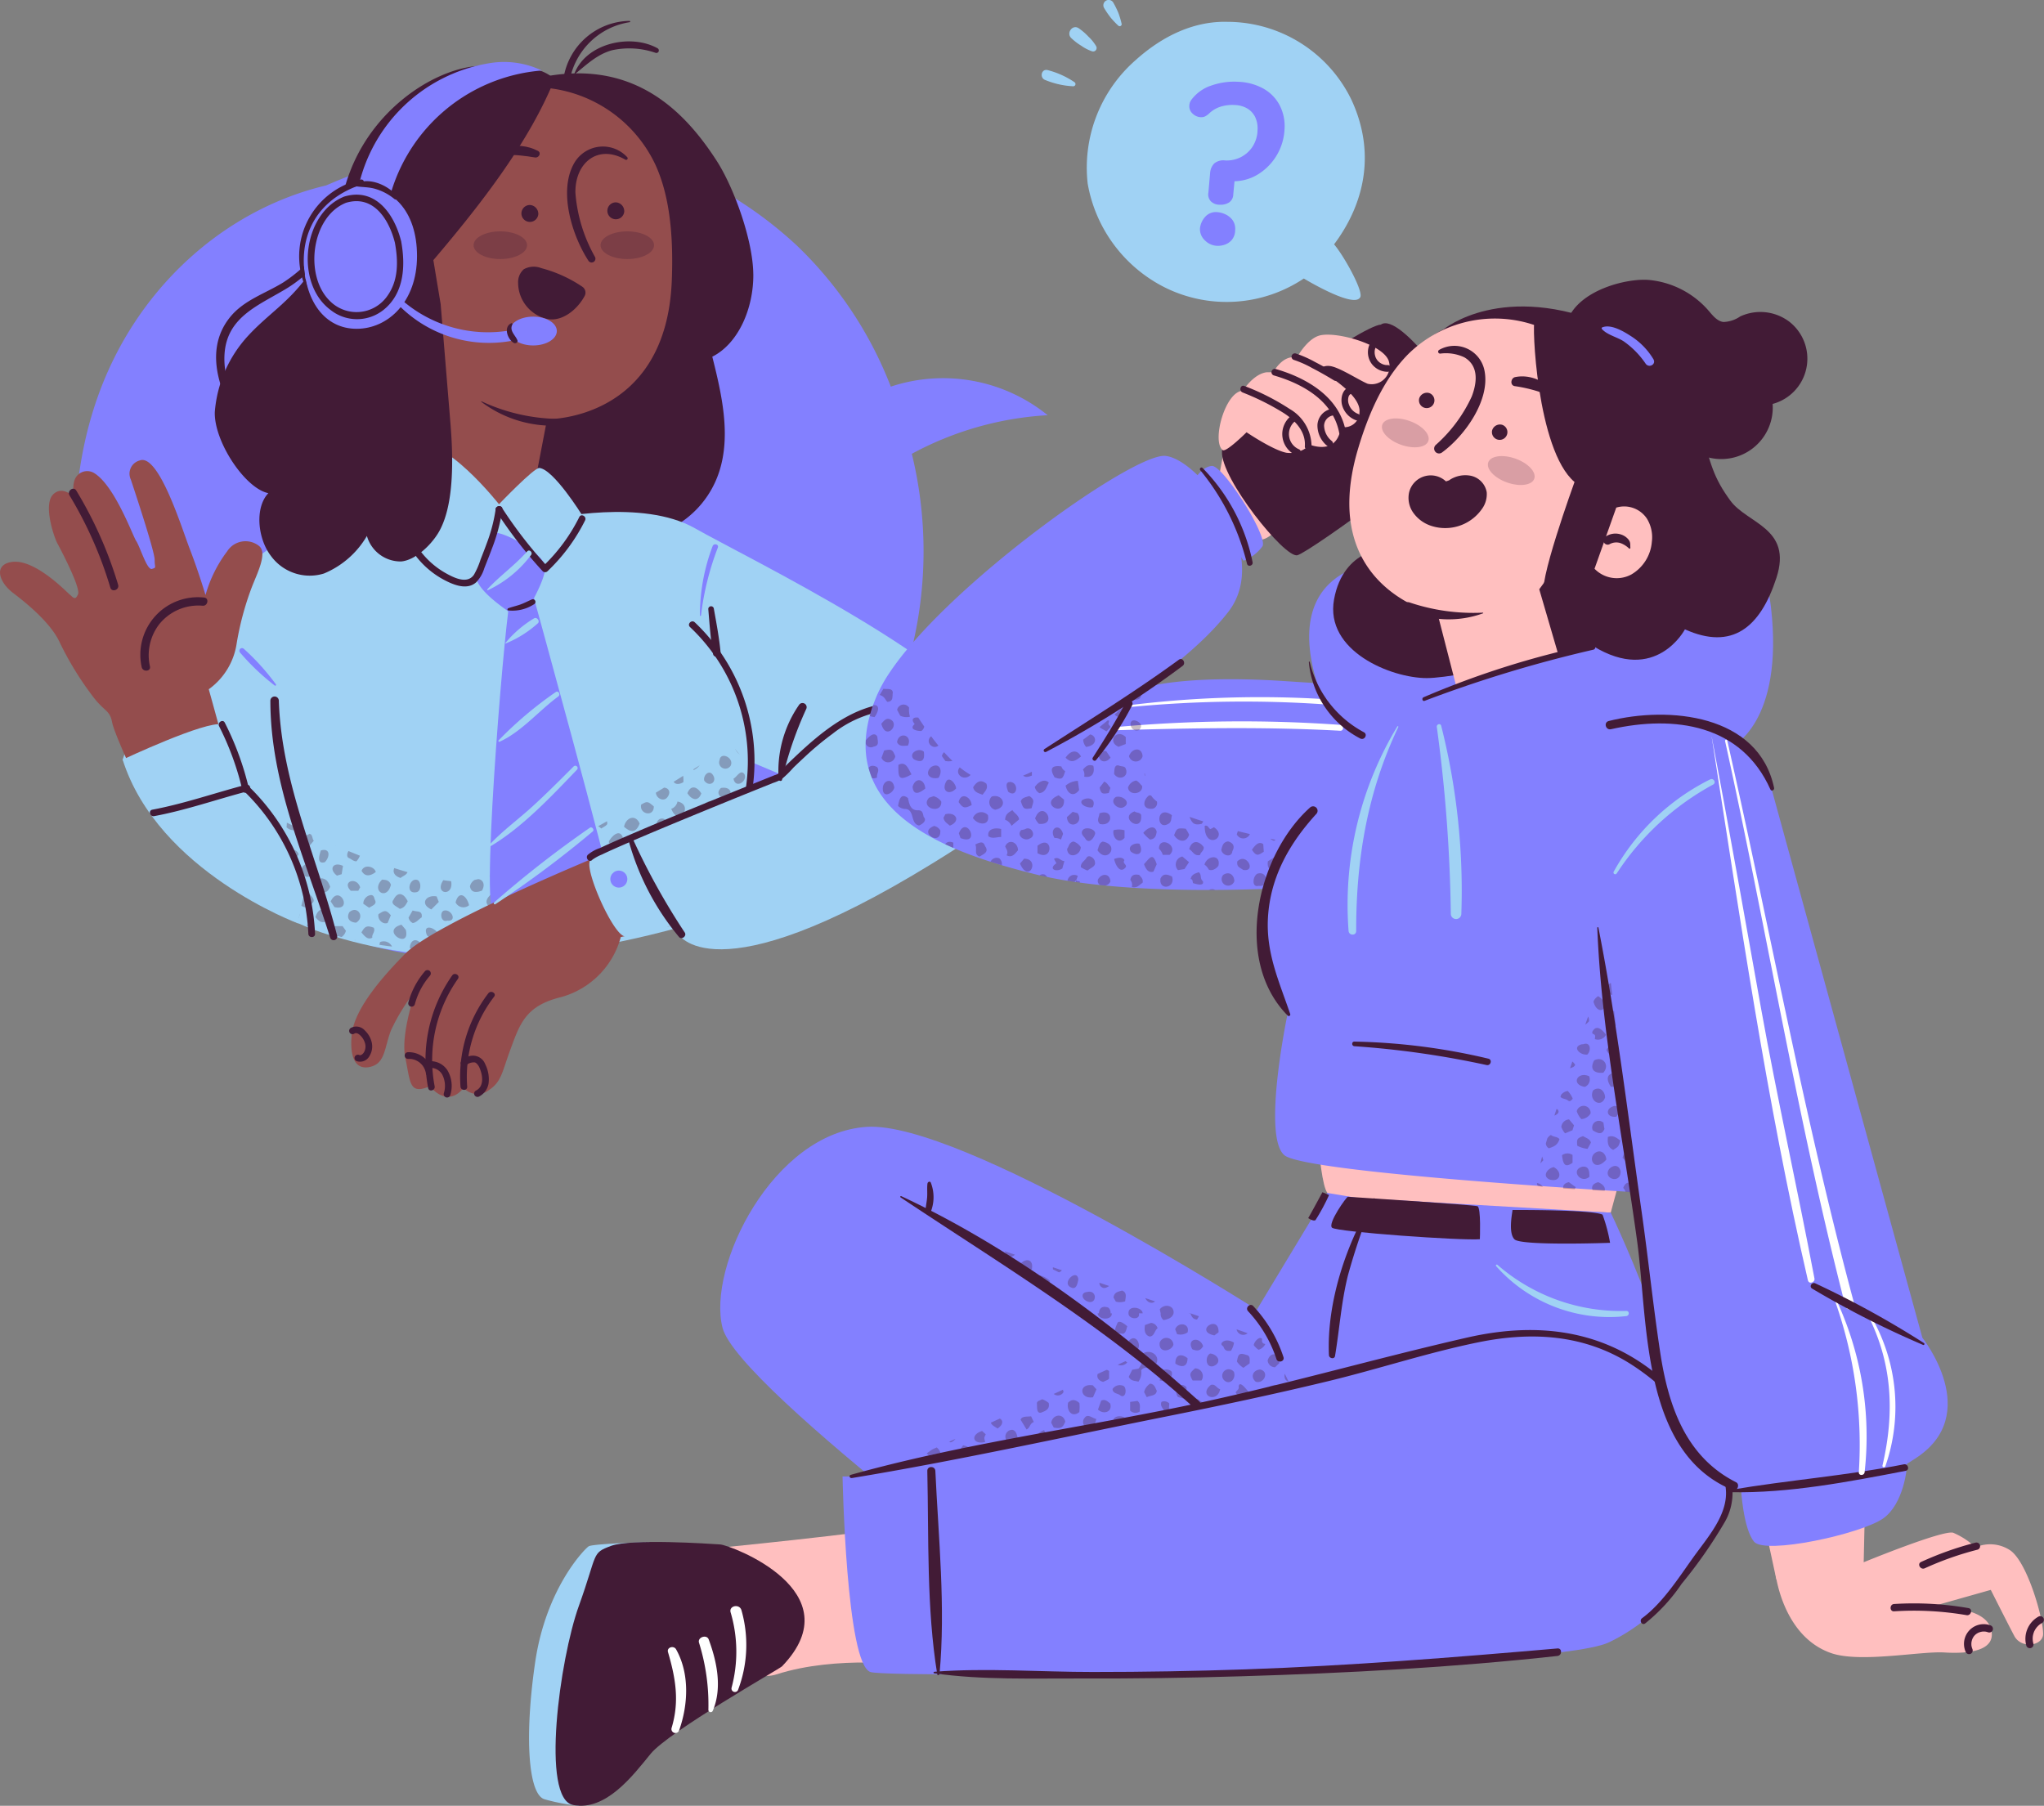<svg id="illu-ecoute" xmlns="http://www.w3.org/2000/svg" xmlns:xlink="http://www.w3.org/1999/xlink" width="237.696" height="210" viewBox="0 0 237.696 210">
  <rect x="0" y="0" width="237.696" height="210" fill="#808080" stroke="none"/>
  <defs>
    <clipPath id="clip-path">
      <rect id="Rectangle_554" data-name="Rectangle 554" width="237.696" height="210" fill="none"/>
    </clipPath>
    <clipPath id="clip-path-5">
      <rect id="Rectangle_544" data-name="Rectangle 544" width="55.138" height="25.397" fill="none"/>
    </clipPath>
    <clipPath id="clip-path-6">
      <rect id="Rectangle_545" data-name="Rectangle 545" width="6.218" height="3.22" fill="none"/>
    </clipPath>
    <clipPath id="clip-path-9">
      <rect id="Rectangle_548" data-name="Rectangle 548" width="42.071" height="24.523" fill="none"/>
    </clipPath>
    <clipPath id="clip-path-10">
      <rect id="Rectangle_549" data-name="Rectangle 549" width="5.443" height="3.362" fill="none"/>
    </clipPath>
    <clipPath id="clip-path-12">
      <rect id="Rectangle_551" data-name="Rectangle 551" width="49.072" height="23.392" fill="none"/>
    </clipPath>
    <clipPath id="clip-path-13">
      <rect id="Rectangle_552" data-name="Rectangle 552" width="11.432" height="25.332" fill="none"/>
    </clipPath>
  </defs>
  <g id="Groupe_1149" data-name="Groupe 1149" clip-path="url(#clip-path)">
    <g id="Groupe_1118" data-name="Groupe 1118">
      <g id="Groupe_1117" data-name="Groupe 1117" clip-path="url(#clip-path)">
        <path id="Tracé_376" data-name="Tracé 376" d="M232.128,4.333c-3.8-.087-7.466,1.59-10.687,4.507a16.6,16.6,0,0,0-5.514,14.311,16.724,16.724,0,0,0,9.244,12.205,16.15,16.15,0,0,0,15.889-1.172s5.7,3.452,6.52,2.234c.567-.493-1.778-4.762-2.992-6.2l-.039.035c3.161-4.185,5.142-10.141,2.063-16.825a16.059,16.059,0,0,0-14.484-9.094" transform="translate(-89.44 -1.795)" fill="#a0d2f4"/>
        <path id="Tracé_377" data-name="Tracé 377" d="M237.55,20.353a1.462,1.462,0,0,1-.937-.4,1.146,1.146,0,0,1-.4-.946,1.226,1.226,0,0,1,.082-.4,1.783,1.783,0,0,1,.287-.442,4.732,4.732,0,0,1,2.23-1.508,8,8,0,0,1,3.1-.422,6.518,6.518,0,0,1,2.9.783,4.776,4.776,0,0,1,1.887,1.909,5.265,5.265,0,0,1,.588,2.8,6.523,6.523,0,0,1-2.993,5.214,5.458,5.458,0,0,1-2.825.861l-.145,1.538a1.135,1.135,0,0,1-.5.936,1.819,1.819,0,0,1-1.054.254,1.468,1.468,0,0,1-1.014-.357,1.157,1.157,0,0,1-.322-1.066l.2-2.295a1.766,1.766,0,0,1,.468-1.073,1.653,1.653,0,0,1,1.275-.356A3.661,3.661,0,0,0,242.2,25a3.534,3.534,0,0,0,1.365-1.222,3.664,3.664,0,0,0,.581-1.9,3.088,3.088,0,0,0-.286-1.566,2.4,2.4,0,0,0-.936-.991,3.07,3.07,0,0,0-1.446-.385,4.552,4.552,0,0,0-1.7.217,3.387,3.387,0,0,0-1.19.7,2.254,2.254,0,0,1-.5.385,1.036,1.036,0,0,1-.539.114m1.892,11.04a2.649,2.649,0,0,1,.907.228,2.212,2.212,0,0,1,.864.659,1.745,1.745,0,0,1,.332,1.21,1.788,1.788,0,0,1-.376,1.117,1.854,1.854,0,0,1-.813.564,2.451,2.451,0,0,1-.9.142,2.1,2.1,0,0,1-1.425-.632,1.771,1.771,0,0,1-.579-1.385,2.379,2.379,0,0,1,.6-1.35,1.657,1.657,0,0,1,1.384-.554" transform="translate(-97.908 -6.723)" fill="#8380ff"/>
      </g>
    </g>
    <g id="Groupe_1120" data-name="Groupe 1120">
      <g id="Groupe_1119" data-name="Groupe 1119" clip-path="url(#clip-path)">
        <path id="Tracé_378" data-name="Tracé 378" d="M210.7,15.307a9.986,9.986,0,0,0-3.087-1.393c-.744-.219-1.015.876-.315,1.142a9.782,9.782,0,0,0,3.271.734.261.261,0,0,0,.131-.482" transform="translate(-85.755 -5.755)" fill="#a0d2f4"/>
        <path id="Tracé_379" data-name="Tracé 379" d="M215.511,7.619a5.03,5.03,0,0,0-.905-1.122,6.676,6.676,0,0,0-1.153-.988c-.7-.443-1.427.549-.872,1.13a6.725,6.725,0,0,0,1.2.924,4.931,4.931,0,0,0,1.271.65.408.408,0,0,0,.456-.593" transform="translate(-88.033 -2.238)" fill="#a0d2f4"/>
        <path id="Tracé_380" data-name="Tracé 380" d="M221.269,2.757a9.928,9.928,0,0,0-.368-1.233A10.314,10.314,0,0,0,220.3.3a.619.619,0,0,0-1.069.625A10.1,10.1,0,0,0,220,2.052a10.127,10.127,0,0,0,.882.931.234.234,0,0,0,.389-.226" transform="translate(-90.837 0)" fill="#a0d2f4"/>
      </g>
    </g>
    <g id="Groupe_1131" data-name="Groupe 1131">
      <g id="Groupe_1130" data-name="Groupe 1130" clip-path="url(#clip-path)">
        <path id="Tracé_381" data-name="Tracé 381" d="M128.018,59.823A19.322,19.322,0,0,0,109.774,56.5a45.342,45.342,0,0,0-10.9-16.384C87,29.062,68.011,22.726,44.114,33.1,33,35.733,23.409,43.912,18.566,55.1c-5.254,12.136-4.808,27.526,1.172,40.35s17.353,22.785,29.819,26.117c10.375,2.773,21,1.111,30.779-2.158,15.01-5.018,26.578-14.549,31.508-30.988a47.754,47.754,0,0,0,.375-24.109,37.685,37.685,0,0,1,15.8-4.49" transform="translate(-6.183 -11.537)" fill="#8380ff"/>
        <path id="Tracé_382" data-name="Tracé 382" d="M39.238,150.5a.988.988,0,1,0,.2-.187" transform="translate(-16.184 -62.244)" fill="#8380ff"/>
        <path id="Tracé_383" data-name="Tracé 383" d="M128.681,37.923c-.037-3.943-2.244-10.065-4.264-13.193-3.912-6.059-10.12-12.274-21.469-9.462L99.109,66.145c.492,3.324,2.894,6.121,5.7,6.635s5.8-1.292,7.114-4.285a12.073,12.073,0,0,0,7.533-1.21,11.275,11.275,0,0,0,5.257-6.376c1.388-4.252.3-9.017-.8-13.388,3.054-1.535,4.808-5.656,4.771-9.6" transform="translate(-41.081 -6.04)" fill="#421b36"/>
        <path id="Tracé_384" data-name="Tracé 384" d="M38.948,112.6s-10.431,9.76-14.587,22.41c0,0,9.571,16.344,24.535,20.539l2.946-13.4Z" transform="translate(-10.098 -46.674)" fill="#a0d2f4"/>
        <path id="Tracé_385" data-name="Tracé 385" d="M107.465,128.739c-1.184-4.891-5.621-10.531-5.621-10.531l-7.225-15-17.178-1.518-12.818.05-.04-.05s-.194.015-.533.053h-.043v0c-2.209.252-10.29,1.481-14.732,6.334l10.752,34.307-.8,8.642c11.958,3.687,25.688,3.074,40.942-1.235l5.555-5.731c.176-.445,2.93-10.432,1.745-15.324" transform="translate(-20.424 -42.15)" fill="#a0d2f4"/>
        <g id="Groupe_1123" data-name="Groupe 1123" transform="translate(32.235 85.071)" opacity="0.3">
          <g id="Groupe_1122" data-name="Groupe 1122">
            <g id="Groupe_1121" data-name="Groupe 1121" clip-path="url(#clip-path-5)">
              <path id="Tracé_386" data-name="Tracé 386" d="M85.307,167.709l-.579-.908c.591-1.425,1.945-.7,1.41.6a1.573,1.573,0,0,0,1.33.416c1.34.6.518,1.672-.674,1.4-.226-.834-.454-1.628-1.487-1.512m-9.88,2.21c-.481-.018-1.339-.721-1.527-.125a1.706,1.706,0,0,0-.013.885q.784.016,1.568.012c.187-.2.248-.441-.028-.773m17.987-7.028c-.463-.535-.463-.535-1.011-.482-.512.371-.439.919-.491,1.5.936.321,1.6.025,1.5-1.02m-24.839,1.984c-.4.509.409.777.733,1.053.565-.121.73-.528.927-.883-.45-.932-1.155-1.2-1.66-.17m19.758-6.3-.064-.091-.537.27a.711.711,0,0,0,.6-.179M60.2,162.36c-1.556.865.385,2.62,1.016.988-.179-.48-.371-.905-1.016-.988m11.439,7.458c-.688-.633-1.194.054-1.15.694.465.037.93.066,1.4.091a1.34,1.34,0,0,0-.247-.786m23.747-13.447c.808.713,1.395.722,1.817-.369-.5-1.148-1.608-.684-1.817.369m5.131,9.9-.433.059c-.819-.861-1.006.145-.751.862q.714-.19,1.381-.376a.588.588,0,0,0-.2-.545m.217-7c-1.251-1.15-2.416.809-.852,1.215.3-.454,1.153-.46.852-1.215m-15.6,10.561a.757.757,0,0,0-.255.227q.607-.076,1.207-.159a.964.964,0,0,0-.952-.068m-22.084-1.354-.39-.547h-1a2.56,2.56,0,0,0-.357.916q.615.186,1.239.35a1.205,1.205,0,0,0,.5-.719m6.366-6.15c.254-.236.65-.314.805-.677q-.767-.22-1.539-.471c-.188.385-.078.9.734,1.148m22.2-3.954c.09-.891.057-.952-.831-1.2l-.417.223c-.775.715.211,1.848,1.249.973M77.469,163.3c.135.783.77.738,1.4.5.441-.764.056-1.3-.433-1.338-.142.033-.281.062-.418.09a1.167,1.167,0,0,0-.548.748m7.364.33c.8.714,1.449.588,1.576-.529-.7-.842-1.8-.737-1.576.529m1.613-2.29c.222.265.314.651.666.827,2.4-.259-.049-2.612-.666-.827m3.655,7.411a3.493,3.493,0,0,0,.429.434q.493-.09.977-.184a1.067,1.067,0,0,1,.242-.429c-.32-1.162-1.515-.764-1.648.179M57.57,163.075,57,162.545c-.87.237-.87.237-1.045.988a.839.839,0,0,0,1.61-.459m47.092-8.7c.293.151.22.366.183.6a1.109,1.109,0,0,0,1.149-.3c.43-2.149-1.884-1.106-1.332-.306m-6.413,6.207-.833.41c-.561,2.279,2.726,1.019.833-.41m-19.918,8.977c-.784.382-.528.633-.5,1.088q.615-.024,1.228-.056a.843.843,0,0,0-.73-1.032m-21.46-3.57a4.964,4.964,0,0,0-.682.381l.06.487c.343.172.69.336,1.039.495.511-.511.556-1.244-.417-1.362m10.394-3.464c-1.335,1.259.545,2.508,1.024.6-.2-.564-.628-.562-1.024-.6m14.6,0c-.784.07-1.016,1.458-.126,1.579,1.039-.166,1.234-1.33.126-1.579M101.6,153.44a1.112,1.112,0,0,1-.72.847c.892,2.225,2.652-.5.72-.847m-7.876,4.475c-.407.482.529.632.837.78.446-.031.62-.628.707-1.022-.338-1.056-1.163-.352-1.544.242M70.01,168.355l-.5-.593c-2.55.68,1.074,2.978.5.593M59.5,166.888c.566.692.947.752,1.6.244-.142-1.3-1.2-1.617-1.6-.244m24.387,2.622c.508-.116.58-.539.742-.941-.347-.2-.384-.67-.84-.739-.266.179-.6.3-.771.626.054.238.107.472.165.729a1.15,1.15,0,0,1,.7.326m-25.442-1.67c.227.092.454.184.684.272a1.345,1.345,0,0,0-.52-.333,1.377,1.377,0,0,0-.165.061m30.7-7.438c.4,0,.7.062.635-.474.385-2.245-2.915-.14-.635.474m-27.281-1.834-.063-.028.008.015c.02.006.036.008.056.013m46.994-10.6c1.44-.388.487-2.2-.44-1.48l0,0a1.226,1.226,0,0,0-.184.18,1.457,1.457,0,0,0,.626,1.3M67.012,169.789l-.074.314c.488.074.978.143,1.471.2a1.076,1.076,0,0,0-1.4-.516m22.6-7.135c-.261-.291-.687-.086-.938.1-.3.313.012.545-.218,1.022.717.9,1.93-.331,1.156-1.126m5.6-1.552-.5-.351a1.133,1.133,0,0,0-.97.823c.4,1.25,1.755.727,1.468-.471m8.977-11.866-.76.483c.032.015.061.037.094.049a2.05,2.05,0,0,0,.666-.532M63.357,159.994c.316.115.557.416.918.39a2.055,2.055,0,0,0,.4-.648q-.677-.267-1.332-.54c-.173.292-.224.655.014.8m43.137-11.365a.725.725,0,0,0,1.291.646c.454-.892-1.159-1.716-1.291-.646M84.62,165.269c-.194-.471-.656-1.383-1.238-.954-.04.331-.352.455-.552.727.471.872,1.167.643,1.79.227m11.474-2.62c-.858.075-.33.745-.313,1.3l1.265-.3c.113-.8-.107-1.412-.952-1m12.229-1.715c-.041.336-.338.943-.037,1.169l.139-1.227c-.034.021-.066.033-.1.058m-10.229,3.228c-.6-.013-.551.59-.817,1.013.536.459,1.006.94,1.5.173a1.242,1.242,0,0,0-.683-1.186m-24.5.311c-1.255-.23-1.984.892-.615,1.513l.865-.868c-.093-.24-.169-.439-.25-.645m-10.164,1.849c-.371.722.073,1.159.8,1.206,1.086-.649.15-2.077-.8-1.206m37.033-13.431c.419-.612.066-1.032-.413-1.069l-.961.585c.045.695.962,1.122,1.374.484M79.8,162.162h.744c.049-.121.1-.238.144-.355-.321.109-.633.208-.939.3a.245.245,0,0,0,.05.054m4.238.122a2.9,2.9,0,0,0,.43-1.033,2.369,2.369,0,0,0-.875-.518c-.3.125-.6.23-.727.584.37.442.447.989,1.172.967m23.31-7.055c-.85.349-1.18,1.005-.494,1.726l.691-.215a1,1,0,0,0-.2-1.511M58.59,160.715a.742.742,0,0,0-.036,1.482.742.742,0,0,0,.036-1.482m43.924,3.768c-.726-.471-1.249.013-1.477.651.208,1.437,1.553.313,1.477-.651m-45.345-7.735c.029-.114.05-.22.08-.32-.4-.2-.758-.376-1.068-.533-.012.182-.025.368-.036.54a1.131,1.131,0,0,0,1.024.313m4.542,8.968c2.21.525.566-2.741-.438-.662l.438.662m28.49-.488c1.123.842,2.032.354,1.184-.9-.563-.144-1.3.21-1.184.9m10.462-9.207c-.655-1.05-1.725-.642-1.471.566a1.765,1.765,0,0,0,.754.337l.717-.9m-41.641,9.343c.6-.426.084-.8-.215-1.2l-.663.224c-.1.424-.183.779-.276,1.174.48.269.858.31,1.153-.2m49.522-10.547a5.279,5.279,0,0,0,.569,0l.136-1.2c-.7-.266-1.159.385-.706,1.2m-7.3,3.567.632.207a.734.734,0,0,0-.138-1.442.7.7,0,0,0-.495,1.235M75.8,165.169a1.01,1.01,0,0,0,1.569.328c-.28-1.148-1.2-1.756-1.569-.328m18.182,3.105a.443.443,0,0,0-.052.226c.394-.085.785-.172,1.168-.258a.994.994,0,0,0-1.116.032m-23.163-.7c.47-.076.7-.462,1.043-.665.1-.837-.523-.607-1.057-.8l-.474.826a.889.889,0,0,0,.487.634M86.156,159.9a.726.726,0,0,0,.092-.42q-.6.284-1.18.55c.3.409.783.561,1.088-.13m16.594.061c.5.6.7.608,1.587.052-.084-1.387-1.336-.974-1.587-.052M86.672,164.65a.97.97,0,0,0,.85,1.117l.544-.219a3.368,3.368,0,0,0-.039-.739c-.444-.311-.92-.8-1.355-.159m4.755-2.626c.471-.921.087-1.3-.851-1.265-.84.737-.171,1.546.851,1.265m18.686-16.674c.019.041.039.081.06.121l.02-.174-.08.054M75.281,162.7c-.3-.031-.6-.068-.909-.114-1.118,1.65,1.25,1.967.909.114m-9,5.411c-.786-.29-1.031-.169-1.429.55.32.388.748.934,1.266.605-.093-.383.4-.7.162-1.155m-8.6-10.267a1.8,1.8,0,0,0,.989.9l.641-.744c-.171-.207-.13-.512-.326-.732l-.182-.086c-.319.269-.833.239-1.122.664m13.536,6.142c.591-.07.622-1.119.193-1.406-.951-.411-1.515,1.636-.193,1.406m31.543-11.518c.479.78,1.248,1.025,1.618.026-.515-.827-1.232-1.015-1.618-.026m-9.64,14.9c.323-.468.5-1.014-.154-1.271-1.264,0-1.119,2.087.154,1.271m9.8-11.623a.741.741,0,1,0,1.417.426c.225-.673-1.057-.923-1.417-.426m-3.313,8.114c.215.655.783.06,1.053-.25l-.371-.752a1.09,1.09,0,0,1-.727-.337c-.758.444-.181.8.045,1.338m-19.621.314c-.49.434-.9.965-.257,1.5.207-.517.586-.019.936-.244.225-.823.118-1.011-.679-1.252m17.4-10.388c-.263,1.11,1.491,1.519,1.465.212-.718-.607-.755-.612-1.465-.212M66.832,166.539c-.138.6.5,1.246,1.066,1.018l.373-.895c-.535-.606-.679-.618-1.439-.124m13.432,1.242-.85.336c-.029.419-.126.8.318,1.054l.941-.144a1.052,1.052,0,0,0-.409-1.247M77,169.177c.4-.664.077-1.116-.642-1.223-.947.75-.549,1.708.642,1.223M66.429,164.9c-.112-.231-.089-.566-.463-.587a1.019,1.019,0,0,0-.9,1.012l.684.47c.331-.235.946-.4.676-.9m-2.368,4.671.1.022c-.016-.015-.028-.03-.045-.045l-.055.023m18.58.286a1.064,1.064,0,0,1-1.043-.122l-.334.63c.006.025.016.045.023.069.468-.039.934-.083,1.4-.129a1.338,1.338,0,0,0-.044-.448m-.687-3.815-.707.5c.483,1.977,2.444.034.707-.5m16.372-7.325c.156-.443.576-.777.273-1.316-.433-.088-.85-.277-1.188.145.114.427.014.867.388,1.2l.527-.032m-4.491,6.112c-.727,1.368,2.478.908,1.023-.323-.457-.181-.737.111-1.023.323m-38.246-3.387c0-.025,0-.049-.009-.072Zm50.424-.039a1.124,1.124,0,0,0-1.232-.5,2.759,2.759,0,0,0-.313.628.8.8,0,0,0,1.545-.125m-3.115,1.35c-.169,1.012.468,1.721,1.249.806.428-.828-.637-.909-1.249-.806m3.672-9.9c1.467.715,1.737-1.3.083-.98-.347.351-.376.652-.083.98M77.606,166.81c.347,1.286,2.156.514,1.24-.517-.605-.146-.9.227-1.24.517m17.208-11.877-.036.02c.012-.006.024-.013.036-.02M105.65,164.5a.878.878,0,0,0-.957.272c.036.265.091.544.155.81q.61-.2,1.11-.364l-.307-.718m-33.18,4.484c.386.526,1.206.537,1.309-.183-.461-.779-1.858-1.145-1.309.183m2.046-2.871c-.591.048-.5,1.407.289,1.187v-.012c1.192.163.581-1.3-.289-1.175M57.11,160.352c.145-.256.285-.5.439-.779a.69.69,0,0,0-1.351.108q.11.278.21.535l.7.137m31.286,6.5c.332,1.6,2.47-.026.756-.59-.493.215-.5.212-.756.59m-23.907-3.037.217-.4c-.412-1.293-2.187-.681-1.089.4Zm-3.9-3.317c.6-.586.682-1.693-.451-1.373-.19.541-.515,1.628.451,1.373M96.1,166.429c-.159.274-.308.528-.463.793.645,1.367,2.573-1.141.463-.793m-41.048-9.352.139,1.136a1.037,1.037,0,0,0,.354-.381,2.048,2.048,0,0,1-.378-.756,1.072,1.072,0,0,0-.115,0m37.7-.5c.222-.176.537-.273.687-.518a1.787,1.787,0,0,0-.029-.326q-.511.287-1.025.572l.367.271m9.538-5.385a3.5,3.5,0,0,0-.023-.738q-.542.339-1.105.688c.146.267.545.385,1.128.05m-5.483,8.982c.622-1.139-.245-1.358-1.034-.689-.119.941.222,1.071,1.034.689m11.9-1.8.146-1.288-.518.26c-.063.669-.008.926.372,1.028m.689-8.108c-.437-.641-.908.341-1.278.515.224,1.224,1.65.324,1.278-.515M64.867,161.5c.422.759,1.084.578,1.653.129-.169-.65-1.359-.937-1.653-.129m28.375-2.085c-.552-.276-1.138-.439-1.354.412a8.807,8.807,0,0,0,1.05.539.7.7,0,0,0,.3-.951m-31.231,2.641.546-.167c.06-.375.1-.658.153-.964-1.1-.524-1.727.342-.7,1.132m43.663-11.781c-.438-.56-1.115.176-.949.738.634.852,1.6.08.949-.738m1.711,8.644-.881.694.216.629c.941.268,1.576-.725.665-1.323m-5.334,1.976a.966.966,0,0,0-1.093.441l.636.823c.807-.1.813-.658.457-1.264M107,162.57c-.691.324-.313,1.4.269,1.565.153-.377.289-.714.447-1.106-.279-.036-.367-.678-.716-.459m-1.591-5.529c-.522.088-.627.484-.769.85.432.325.5.334,1.36.186.151-.56-.316-.751-.59-1.036" transform="translate(-55.055 -145.296)" fill="#421b36"/>
            </g>
          </g>
        </g>
        <path id="Tracé_387" data-name="Tracé 387" d="M99.722,117.875c-.489.451-3.394,34.532-2.1,36.488s9.749,4.5,9.749,4.5,4.363-4.052,4.25-6.008-9.509-35.973-9.509-35.973Z" transform="translate(-40.329 -48.449)" fill="#8380ff"/>
        <path id="Tracé_388" data-name="Tracé 388" d="M82.624,23.508a15.7,15.7,0,0,1,26.646,2.731c1.56,3.339,2.185,7.743,1.95,13.6-.658,16.349-14.5,16.091-14.5,16.091L94.16,69.276,79.852,65.67l3.5-14.857s-3.913-14.986-2.742-22.679a10.356,10.356,0,0,1,2.011-4.626" transform="translate(-33.099 -7.18)" fill="#944d4d"/>
        <path id="Tracé_389" data-name="Tracé 389" d="M99.3,96.517s-3.326-5.37-4.985-5.5c-.611-.047-4.69,4.216-4.69,4.216s-6.49-8.245-9.712-6.772-3.967,7.494-3.595,7.671,14.475,7.281,17.281,6.573,5.7-6.189,5.7-6.189" transform="translate(-31.598 -36.594)" fill="#a0d2f4"/>
        <path id="Tracé_390" data-name="Tracé 390" d="M105.6,53.144a2.4,2.4,0,0,0-2.032.128,1.994,1.994,0,0,0-.662,1.594,4.331,4.331,0,0,0,3.428,4.2c1.7.314,3.456-1.089,4.31-2.689a.825.825,0,0,0-.263-1.064,15.56,15.56,0,0,0-4.781-2.169" transform="translate(-42.654 -21.962)" fill="#421b36"/>
        <path id="Tracé_391" data-name="Tracé 391" d="M122.6,41.277a.984.984,0,1,1-.979-1.086,1.036,1.036,0,0,1,.979,1.086" transform="translate(-50.006 -16.659)" fill="#421b36"/>
        <path id="Tracé_392" data-name="Tracé 392" d="M105.529,41.8a.984.984,0,1,1-.979-1.086,1.036,1.036,0,0,1,.979,1.086" transform="translate(-42.93 -16.875)" fill="#421b36"/>
        <path id="Tracé_393" data-name="Tracé 393" d="M94.627,31.027c2.146-1.3,4.332-1.1,6.675-.714.436.072.782-.532.324-.77-2.367-1.232-5.222-.378-7.239,1.074-.242.175-.026.571.239.409" transform="translate(-39.08 -12)" fill="#421b36"/>
        <path id="Tracé_394" data-name="Tracé 394" d="M95.6,79.784a13.753,13.753,0,0,0,9.3,2.728.375.375,0,0,0,0-.749,21.752,21.752,0,0,1-9.268-2.04.035.035,0,0,0-.036.061" transform="translate(-39.62 -33.044)" fill="#421b36"/>
        <g id="Groupe_1126" data-name="Groupe 1126" transform="translate(55.073 26.906)" opacity="0.3">
          <g id="Groupe_1125" data-name="Groupe 1125">
            <g id="Groupe_1124" data-name="Groupe 1124" clip-path="url(#clip-path-6)">
              <path id="Tracé_395" data-name="Tracé 395" d="M100.28,47.563c0,.889-1.392,1.61-3.109,1.61s-3.109-.721-3.109-1.61,1.392-1.61,3.109-1.61,3.109.721,3.109,1.61" transform="translate(-94.062 -45.953)" fill="#421b36"/>
            </g>
          </g>
        </g>
        <g id="Groupe_1129" data-name="Groupe 1129" transform="translate(69.84 26.906)" opacity="0.3">
          <g id="Groupe_1128" data-name="Groupe 1128">
            <g id="Groupe_1127" data-name="Groupe 1127" clip-path="url(#clip-path-6)">
              <path id="Tracé_396" data-name="Tracé 396" d="M125.5,47.563c0,.889-1.392,1.61-3.109,1.61s-3.11-.721-3.11-1.61,1.392-1.61,3.11-1.61,3.109.721,3.109,1.61" transform="translate(-119.282 -45.953)" fill="#421b36"/>
            </g>
          </g>
        </g>
        <path id="Tracé_397" data-name="Tracé 397" d="M114.185,11.993c1.367-1.1,2.56-2.279,4.312-2.749a9.369,9.369,0,0,1,5.052.316.291.291,0,0,0,.224-.529c-3.118-1.747-8.285-.618-9.675,2.911-.022.054.052.08.088.051" transform="translate(-47.292 -3.408)" fill="#421b36"/>
        <path id="Tracé_398" data-name="Tracé 398" d="M119.589,4.152a7.893,7.893,0,0,0-7.688,6.736c-.084.471.637.673.722.2A8.4,8.4,0,0,1,119.61,4.3c.085-.014.064-.152-.02-.149" transform="translate(-46.38 -1.721)" fill="#421b36"/>
        <path id="Tracé_399" data-name="Tracé 399" d="M119.628,30.352a3.851,3.851,0,0,0-6.167.679c-1.879,3.271-.243,8.44,1.648,11.352a.442.442,0,0,0,.763-.446A17.879,17.879,0,0,1,113.6,34.5c-.07-3.5,2.618-5.706,5.805-3.864a.182.182,0,0,0,.22-.286" transform="translate(-46.685 -12.068)" fill="#421b36"/>
        <path id="Tracé_400" data-name="Tracé 400" d="M68.075,35.6c5.826-6.85,11.174-13.852,14.073-20.991,0,0-1.413-2.3-9.136-1.57-5.149.489-12.6,5.332-15.109,13.674-1.759,5.842-1.86,7.722-5.4,11.928-1.871,2.221-3.944,3.574-5.9,5.679a14.758,14.758,0,0,0-3.943,8.938c-.108,3.405,3.5,8.886,6.227,9.441-1.579,1.649-1.279,5.258.325,7.332a5.584,5.584,0,0,0,6.135,2.012,10.385,10.385,0,0,0,5-4.37,4.077,4.077,0,0,0,3.98,2.968c1.566-.139,3.307-1.722,4.245-3.2,1.966-3.1,1.829-8.8,1.481-12.977L68.924,40.713Z" transform="translate(-17.68 -5.346)" fill="#421b36"/>
        <path id="Tracé_401" data-name="Tracé 401" d="M70.917,47.286a2.856,2.856,0,0,0-2.9.36,4.509,4.509,0,0,0-1.583,2.569,5.3,5.3,0,0,0,1.067,4.8,3.919,3.919,0,0,0,4.658.88Z" transform="translate(-27.465 -19.497)" fill="#944d4d"/>
        <path id="Tracé_402" data-name="Tracé 402" d="M70.645,54.634a2.621,2.621,0,0,1,1.375-.4,1.767,1.767,0,0,1,1.287.656c.3.305.843-.093.6-.464a2.163,2.163,0,0,0-1.8-.954,1.9,1.9,0,0,0-1,.282,1.747,1.747,0,0,0-.564.777c-.032.059.039.148.1.1" transform="translate(-29.238 -22.165)" fill="#421b36"/>
        <path id="Tracé_403" data-name="Tracé 403" d="M57.666,40.435a16.9,16.9,0,0,1-6.991,9.154c-2.066,1.26-4.495,2.019-6.083,3.945-3.439,4.169-.917,9.719,1.711,13.517.324.469,1.094.032.773-.452-1.732-2.6-3.392-5.5-3.173-8.741.282-4.152,3.7-5.529,6.792-7.348a15.141,15.141,0,0,0,7.321-9.979.181.181,0,0,0-.35-.1" transform="translate(-17.79 -16.708)" fill="#421b36"/>
        <path id="Tracé_404" data-name="Tracé 404" d="M76.109,56.61a14.733,14.733,0,0,0,15.757,6.174c.764-.17.441-1.348-.323-1.173a15.223,15.223,0,0,1-15.085-5.27c-.165-.191-.485.057-.349.269" transform="translate(-31.533 -23.325)" fill="#8380ff"/>
        <path id="Tracé_405" data-name="Tracé 405" d="M106.7,64.566c0,.925-1.231,1.676-2.75,1.676s-2.75-.751-2.75-1.676,1.231-1.675,2.75-1.675,2.75.75,2.75,1.675" transform="translate(-41.946 -26.068)" fill="#8380ff"/>
        <path id="Tracé_406" data-name="Tracé 406" d="M101.177,64.2c-.953.45-.412,1.893.31,2.292.191.106.506-.076.408-.314-.253-.617-.96-1.1-.582-1.843a.1.1,0,0,0-.136-.136" transform="translate(-41.726 -26.606)" fill="#421b36"/>
        <path id="Tracé_407" data-name="Tracé 407" d="M92.307,13.3a10.2,10.2,0,0,0-5.779-.9A18.672,18.672,0,0,0,70.692,28.5l3.71.443A19.937,19.937,0,0,1,92.307,13.3" transform="translate(-29.302 -5.099)" fill="#8380ff"/>
        <path id="Tracé_408" data-name="Tracé 408" d="M60.281,45.115c0-5.325,2.954-8.108,6.6-8.108s6.6,2.783,6.6,8.108-3.381,8.462-7.024,8.462-6.17-3.137-6.17-8.462" transform="translate(-24.986 -15.339)" fill="#8380ff"/>
        <path id="Tracé_409" data-name="Tracé 409" d="M70.521,36.571c.725.117,1.456.087,2.173.272a6.21,6.21,0,0,1,2.341,1.2.234.234,0,0,0,.331-.331c-1.08-1.269-3.274-2.269-4.88-1.4a.145.145,0,0,0,.035.262" transform="translate(-29.188 -14.915)" fill="#421b36"/>
        <path id="Tracé_410" data-name="Tracé 410" d="M71.984,44.087C71.2,40.935,69,37.778,65.343,38.893c-.387.118-.338.771.1.735h.006q-.05-.367-.1-.735c-4.823,1.942-5.757,10.069-1.579,13.176a4.946,4.946,0,0,0,6.15.006c2.437-1.943,2.578-5.161,2.065-7.987-.086-.474-.807-.273-.722.2.385,2.119.416,4.357-.9,6.174a4.359,4.359,0,0,1-6.736.495c-2.925-2.947-2.076-9.729,1.925-11.34.355-.143.36-.772-.1-.735h-.006q.05.368.1.735c3.264-1,5.061,2.013,5.72,4.671a.375.375,0,0,0,.722-.2" transform="translate(-25.333 -16.026)" fill="#421b36"/>
        <path id="Tracé_411" data-name="Tracé 411" d="M98.9,169.276s-19.343,7.945-22.861,11.509-6,6.874-6.23,9.506.477,4.073,2.2,3.644,1.6-2.224,2.381-4.247a23.616,23.616,0,0,1,2.912-4.7s-1.85,5.082-1.245,7.941.426,4.3,2.855,3.265c0,0,1.946,2.632,3.921.2a2.2,2.2,0,0,0,2.62.463c1.8-1.1,1.731-1.977,2.822-4.935s1.749-5.058,5.8-6.066a9.9,9.9,0,0,0,7.035-7.01l6.856-1.525s2.932-11.68-9.06-8.047" transform="translate(-28.918 -69.874)" fill="#944d4d"/>
        <path id="Tracé_412" data-name="Tracé 412" d="M92.209,208.034a15.29,15.29,0,0,1,3.131-10.463c.306-.4-.372-.786-.674-.393a15.944,15.944,0,0,0-3.237,10.856c.037.5.817.5.78,0" transform="translate(-37.879 -81.662)" fill="#421b36"/>
        <path id="Tracé_413" data-name="Tracé 413" d="M85.566,206.511a16.343,16.343,0,0,1,2.709-12.491c.285-.415-.391-.806-.673-.393a17.127,17.127,0,0,0-2.788,13.092c.1.492.851.284.752-.207" transform="translate(-35.021 -80.185)" fill="#421b36"/>
        <path id="Tracé_414" data-name="Tracé 414" d="M81.848,196.655a8.379,8.379,0,0,1,1.748-3.307.4.4,0,0,0,0-.552.394.394,0,0,0-.552,0,9.262,9.262,0,0,0-1.949,3.652.39.39,0,0,0,.752.207" transform="translate(-33.608 -79.867)" fill="#421b36"/>
        <path id="Tracé_415" data-name="Tracé 415" d="M69.926,204.72c.272-.185.568.043.775.259a1.991,1.991,0,0,1,.5.891,1.343,1.343,0,0,1-.087.917.886.886,0,0,1-.279.345.458.458,0,0,1-.172.079.171.171,0,0,1-.108,0,.4.4,0,0,0-.533.14.393.393,0,0,0,.14.533,1.228,1.228,0,0,0,1.523-.532,2.112,2.112,0,0,0,.292-1.588,2.738,2.738,0,0,0-.8-1.415,1.325,1.325,0,0,0-1.643-.3.4.4,0,0,0-.14.533.394.394,0,0,0,.533.14" transform="translate(-28.742 -84.503)" fill="#421b36"/>
        <path id="Tracé_416" data-name="Tracé 416" d="M80.776,209.772c.067,0,.135,0,.2,0l.121.008c.067.005,0,0,.037,0a2.436,2.436,0,0,1,.412.1,1.224,1.224,0,0,1,.132.051c.061.028.121.059.18.092s.116.068.172.107c0,0,.1.07.052.035.026.02.051.042.076.063a2.358,2.358,0,0,1,.271.276c.012.015.054.07.023.028.023.031.045.063.067.095.036.054.07.109.1.165a2.033,2.033,0,0,1,.238.707.391.391,0,0,0,.48.272.4.4,0,0,0,.272-.48,2.8,2.8,0,0,0-2.836-2.3.39.39,0,1,0,0,.78" transform="translate(-33.32 -86.626)" fill="#421b36"/>
        <path id="Tracé_417" data-name="Tracé 417" d="M84.916,211.554a1.545,1.545,0,0,1,1.5.771,2.854,2.854,0,0,1,.189,2.181.39.39,0,0,0,.752.207,3.575,3.575,0,0,0-.321-2.866,2.321,2.321,0,0,0-2.331-1.046.39.39,0,0,0,.207.752" transform="translate(-34.993 -87.361)" fill="#421b36"/>
        <path id="Tracé_418" data-name="Tracé 418" d="M92.227,210.749a.268.268,0,0,1,.078-.078,1.171,1.171,0,0,1,.215-.114,1.3,1.3,0,0,1,.509-.094.37.37,0,0,1,.2.036c-.071-.029.053.039.054.04a.87.87,0,0,1,.1.087,1.616,1.616,0,0,1,.326.519c.354.842.538,2.13-.457,2.608a.394.394,0,0,0-.14.533.4.4,0,0,0,.534.14,2.082,2.082,0,0,0,1.1-1.57,3.873,3.873,0,0,0-.393-2.174,1.537,1.537,0,0,0-1.348-1,1.743,1.743,0,0,0-1.453.672c-.271.424.4.816.673.393" transform="translate(-37.923 -86.913)" fill="#421b36"/>
        <path id="Tracé_419" data-name="Tracé 419" d="M109.593,102.476s10.531-2.36,16.615,1.093,32.205,16.08,35.069,24c3,8.308.153,10.327-7.426,14.993-25.768,15.863-29.654,8.075-29.654,8.075l-6.482-10.867,18.726-7.462-4.669-1.966Z" transform="translate(-45.426 -42.15)" fill="#a0d2f4"/>
        <path id="Tracé_420" data-name="Tracé 420" d="M144.226,142.9a22.246,22.246,0,0,0-6.715-19.37c-.367-.343-.919.208-.552.552a21.442,21.442,0,0,1,6.514,18.611c-.073.491.678.7.752.207" transform="translate(-56.719 -51.16)" fill="#421b36"/>
        <path id="Tracé_421" data-name="Tracé 421" d="M27.456,130.233c-.211-1.605-3.178-12.207-3.178-12.207a8.013,8.013,0,0,0,3.251-5.37,34.147,34.147,0,0,1,1.7-6.356c.615-1.649,1.945-4.118.883-4.949a2.527,2.527,0,0,0-3.693.632A15.284,15.284,0,0,0,23.9,107.07s-.821-2.748-1.836-5.372c-.906-2.34-3.6-11.125-5.815-10.28a1.59,1.59,0,0,0-1.035,2.22c.6,1.8,2.781,8.406,2.771,9.337s.26.884-.316,1.057-1.4-2.632-1.847-3.278c-.369-.534-2.5-6.474-4.912-7.893a1.556,1.556,0,0,0-2.259.9,3,3,0,0,0,.157,2.132s-1.41-1.7-2.615-.539.076,4.961.488,5.724,2.718,5.15,2.393,5.9-.53.4-.969.03S4.05,102.859,1.4,103.218c-2.158.292-1.574,2.312.111,3.6.936.716,4.328,3.278,5.453,5.8a36.809,36.809,0,0,0,3.709,6.076c1.425,1.954,2.084,1.692,2.362,3.157s3.307,7.854,3.307,7.854c1.552,2.92,9.782,9.1,13.9,10.724Z" transform="translate(0 -37.869)" fill="#944d4d"/>
        <path id="Tracé_422" data-name="Tracé 422" d="M13.752,97.846A46.158,46.158,0,0,1,18.5,108.57c.177.6,1.082.258.905-.335a47.159,47.159,0,0,0-4.866-10.952c-.321-.531-1.1.034-.784.563" transform="translate(-5.669 -40.235)" fill="#421b36"/>
        <path id="Tracé_423" data-name="Tracé 423" d="M35.29,118.668a6.691,6.691,0,0,0-7.255,8.088c.13.6,1.093.523.962-.082a5.907,5.907,0,0,1,1.078-4.9,5.834,5.834,0,0,1,5.047-2.156c.615.055.786-.9.167-.951" transform="translate(-11.559 -49.176)" fill="#421b36"/>
        <path id="Tracé_424" data-name="Tracé 424" d="M24.361,147.96s9.691-4.559,11.547-4.089,2.192,7.39,2.192,7.39,8.485,4.155,6.682,15.754c0,0-16.292-6.017-20.422-19.055" transform="translate(-10.098 -59.62)" fill="#a0d2f4"/>
        <path id="Tracé_425" data-name="Tracé 425" d="M43.48,143.808a33.043,33.043,0,0,1,2.72,7.466c.092.493.844.285.752-.207a33.9,33.9,0,0,0-2.8-7.652c-.206-.457-.879-.061-.673.393" transform="translate(-18.006 -59.362)" fill="#421b36"/>
        <path id="Tracé_426" data-name="Tracé 426" d="M48.261,156.553a24.752,24.752,0,0,1,7.552,16.664c.022.5.8.5.78,0A25.559,25.559,0,0,0,48.813,156c-.362-.348-.915.2-.552.552" transform="translate(-19.955 -64.617)" fill="#421b36"/>
        <path id="Tracé_427" data-name="Tracé 427" d="M30.265,159.512c3.7-.691,7.261-1.944,10.893-2.9a.39.39,0,0,0-.207-.752c-3.632.955-7.2,2.207-10.893,2.9-.493.092-.284.844.207.752" transform="translate(-12.342 -64.598)" fill="#421b36"/>
        <path id="Tracé_428" data-name="Tracé 428" d="M121.491,166.793a36.472,36.472,0,0,0-4.364,2.423c-.636,1.132,2.625,8.475,3.994,8.8s6.167-1.485,6.167-1.485Z" transform="translate(-48.515 -69.135)" fill="#a0d2f4"/>
        <path id="Tracé_429" data-name="Tracé 429" d="M152.222,139.633c-4.576.164-8.328,3.3-11.5,6.3q-.624.59-1.236,1.192c-.215.21-.487.584-.695.74a1.778,1.778,0,0,1-.381.153l-2.017.812c-5.051,2.038-10.1,4.084-15.1,6.24-1.074.464-2.149.93-3.207,1.43a4.148,4.148,0,0,0-1.438.806c-.307.39.241.946.552.552a5.288,5.288,0,0,1,1.1-.6c.866-.415,1.746-.8,2.626-1.185,2.516-1.1,5.053-2.151,7.591-3.2q3.685-1.52,7.383-3.012,1.155-.467,2.312-.932a5.138,5.138,0,0,0,.98-.424,12.084,12.084,0,0,0,1.374-1.343q.667-.646,1.35-1.278a34.8,34.8,0,0,1,3.2-2.661,13.141,13.141,0,0,1,7.113-2.814c.5-.018.5-.8,0-.78" transform="translate(-48.313 -57.877)" fill="#421b36"/>
        <path id="Tracé_430" data-name="Tracé 430" d="M96.512,105.961a32.542,32.542,0,0,0-1.877,4.731c-.482,1.88,5.22,5.262,5.22,5.262s2.85-4.462,2.751-6.159-5.721-4.63-6.094-3.834" transform="translate(-39.214 -43.865)" fill="#8380ff"/>
        <path id="Tracé_431" data-name="Tracé 431" d="M82.708,106.469a10.156,10.156,0,0,0,3.221,2.666c1.088.568,2.621,1.2,3.69.258a4.009,4.009,0,0,0,.944-1.634c.294-.753.6-1.5.878-2.261a20.684,20.684,0,0,0,1.221-4.586c.064-.5-.717-.492-.78,0a18.793,18.793,0,0,1-1.043,3.973c-.226.624-.469,1.242-.711,1.86a8.936,8.936,0,0,1-.765,1.761c-.784,1.16-2.375.335-3.308-.189a9.614,9.614,0,0,1-2.8-2.4c-.313-.392-.862.163-.552.552" transform="translate(-34.244 -41.675)" fill="#421b36"/>
        <path id="Tracé_432" data-name="Tracé 432" d="M98.487,101.106a52.174,52.174,0,0,0,5.421,7,.4.4,0,0,0,.552,0,21.082,21.082,0,0,0,4.375-5.915c.222-.448-.45-.844-.673-.393a20.461,20.461,0,0,1-4.254,5.757h.552a50.945,50.945,0,0,1-5.3-6.845c-.273-.419-.949-.028-.673.393" transform="translate(-40.796 -41.671)" fill="#421b36"/>
        <path id="Tracé_433" data-name="Tracé 433" d="M61.46,166.138c-2.343-9.2-6.47-17.7-6.778-27.345a.492.492,0,0,0-.982,0c-.008,9.7,4.087,18.478,6.949,27.57a.421.421,0,0,0,.812-.224" transform="translate(-22.258 -57.333)" fill="#421b36"/>
        <path id="Tracé_434" data-name="Tracé 434" d="M140.677,120.742c.143,1.745.269,3.5.557,5.23.083.493.926.383.879-.119-.162-1.745-.491-3.474-.8-5.2a.326.326,0,0,0-.638.086" transform="translate(-58.31 -49.916)" fill="#421b36"/>
        <path id="Tracé_435" data-name="Tracé 435" d="M124.888,166.864a29.856,29.856,0,0,0,5.837,11.122c.311.368.932-.112.668-.516a79.422,79.422,0,0,1-6.008-10.816c-.128-.285-.579-.081-.5.21" transform="translate(-51.762 -69.021)" fill="#421b36"/>
        <path id="Tracé_436" data-name="Tracé 436" d="M100.883,120.333a4.6,4.6,0,0,0,3.011-.73.307.307,0,0,0-.31-.53c-.461.2-.9.437-1.381.6-.437.149-.887.247-1.32.406-.107.04-.142.232,0,.254" transform="translate(-41.777 -49.342)" fill="#421b36"/>
        <path id="Tracé_437" data-name="Tracé 437" d="M60.321,48.178c-1.4-5.579.9-10.174,6.383-11.958a.29.29,0,0,0-.154-.559,9.142,9.142,0,0,0-6.4,12.589c.047.1.2.028.171-.072" transform="translate(-24.595 -14.778)" fill="#421b36"/>
        <path id="Tracé_438" data-name="Tracé 438" d="M155.017,148.558a42.69,42.69,0,0,1,2.8-8.2.483.483,0,0,0-.834-.487,13.55,13.55,0,0,0-2.36,8.632c.018.214.34.289.4.054" transform="translate(-64.073 -57.882)" fill="#421b36"/>
        <path id="Tracé_439" data-name="Tracé 439" d="M139.14,116.381a32.622,32.622,0,0,1,1.959-7.888c.142-.383-.464-.542-.609-.168a22.641,22.641,0,0,0-1.478,8.056c0,.084.121.081.129,0" transform="translate(-57.62 -44.812)" fill="#8380ff"/>
        <path id="Tracé_440" data-name="Tracé 440" d="M51.8,132.953a26.944,26.944,0,0,0-3.725-4.129.31.31,0,0,0-.439.438,26.939,26.939,0,0,0,4.028,3.827c.081.058.19-.056.136-.136" transform="translate(-19.709 -53.36)" fill="#8380ff"/>
        <path id="Tracé_441" data-name="Tracé 441" d="M121.462,173.311a.987.987,0,1,0,.2-.187" transform="translate(-50.265 -71.697)" fill="#8380ff"/>
        <path id="Tracé_442" data-name="Tracé 442" d="M99.161,143.19c2.548-1.168,4.553-3.609,6.8-5.253.3-.221.012-.733-.3-.509a44.354,44.354,0,0,0-6.627,5.6.1.1,0,0,0,.124.16" transform="translate(-41.038 -56.941)" fill="#a0d2f4"/>
        <path id="Tracé_443" data-name="Tracé 443" d="M97.283,161.468c3.723-2.206,7.089-5.806,10.072-8.91a.272.272,0,0,0-.385-.385c-1.583,1.584-3.155,3.166-4.812,4.676-1.641,1.495-3.489,2.837-5,4.463a.1.1,0,0,0,.121.156" transform="translate(-40.262 -63.042)" fill="#a0d2f4"/>
        <path id="Tracé_444" data-name="Tracé 444" d="M100.4,125.714a12.865,12.865,0,0,0,3.723-2.33c.327-.256-.1-.818-.447-.579a12.894,12.894,0,0,0-3.313,2.862.032.032,0,0,0,.036.047" transform="translate(-41.597 -50.879)" fill="#a0d2f4"/>
        <path id="Tracé_445" data-name="Tracé 445" d="M96.855,113.959a13.4,13.4,0,0,0,5-4.07c.258-.3-.173-.739-.439-.439-1.419,1.606-3.176,2.836-4.623,4.4-.042.046,0,.138.066.112" transform="translate(-40.112 -45.325)" fill="#a0d2f4"/>
        <path id="Tracé_446" data-name="Tracé 446" d="M98.266,173.266a122.783,122.783,0,0,0,11.309-8.448c.242-.191-.082-.617-.333-.432a123.1,123.1,0,0,0-11.128,8.682.126.126,0,0,0,.152.2" transform="translate(-40.652 -68.119)" fill="#a0d2f4"/>
      </g>
    </g>
    <g id="Groupe_1148" data-name="Groupe 1148">
      <g id="Groupe_1147" data-name="Groupe 1147" clip-path="url(#clip-path)">
        <path id="Tracé_447" data-name="Tracé 447" d="M261.02,212.5s.393,12.4,1.528,13.9,32.958,2.292,32.958,2.292l4.655-17.172Z" transform="translate(-108.192 -87.678)" fill="#ffbfbf"/>
        <path id="Tracé_448" data-name="Tracé 448" d="M165.242,319.26c-.66-.271-9.548-1.341-16.419.866s-7.777-14.6-7.777-14.6,18.439-1.795,24.058-2.888.138,16.622.138,16.622" transform="translate(-58.463 -125.423)" fill="#ffbfbf"/>
        <path id="Tracé_449" data-name="Tracé 449" d="M110.888,336.949a22.031,22.031,0,0,1-4.022-.756c-1.885-.579-2.339-7.285-1.08-15.913s5.753-13.191,6.226-13.5,7.138-.5,7.138-.5Z" transform="translate(-43.554 -126.952)" fill="#a0d2f4"/>
        <path id="Tracé_450" data-name="Tracé 450" d="M136.678,320.736c-.282.293-13.184,7.6-15.28,10.174s-5.2,6.665-9,5.957-1.575-16.965.652-23.152,1.43-6.127,3.751-6.989,11.445-.249,12.684-.166,15.587,5.461,7.193,14.175" transform="translate(-45.737 -126.949)" fill="#421b36"/>
        <path id="Tracé_451" data-name="Tracé 451" d="M133.076,336.561c.939-3.1.468-5.792-.416-8.822-.166-.569.674-.8.94-.324,1.594,2.835,1.41,6.471.344,9.449a.46.46,0,0,1-.868-.3" transform="translate(-54.978 -135.607)" fill="#fff"/>
        <path id="Tracé_452" data-name="Tracé 452" d="M139.908,333.585a24.2,24.2,0,0,0-1.086-7.792c-.211-.639.888-1.023,1.124-.387.958,2.579,1.592,5.654.476,8.285a.266.266,0,0,1-.514-.105" transform="translate(-57.53 -134.745)" fill="#fff"/>
        <path id="Tracé_453" data-name="Tracé 453" d="M145.2,328.531a16.15,16.15,0,0,0-.1-8.782c-.237-.788,1.03-1.048,1.257-.257a14.736,14.736,0,0,1-.41,9.3.4.4,0,0,1-.745-.261" transform="translate(-60.133 -132.23)" fill="#fff"/>
        <path id="Tracé_454" data-name="Tracé 454" d="M213.65,231.491l-8.2,13.584s-34.393-21.931-45.321-21.268-18.632,16.25-16.811,23.369,41.749,36.4,41.749,36.4L228.8,248.221l6.622-13.093Z" transform="translate(-59.295 -92.761)" fill="#8380ff"/>
        <path id="Tracé_455" data-name="Tracé 455" d="M251.1,265.477a14.985,14.985,0,0,0-3.295-5.556c-.375-.4.227-1,.6-.6a15.976,15.976,0,0,1,3.514,5.932c.172.522-.65.746-.821.227" transform="translate(-102.665 -107.432)" fill="#421b36"/>
        <path id="Tracé_456" data-name="Tracé 456" d="M167.346,281.022s.415,21.963,3.27,22.749,78.616-.059,85.81-3.442,12.328-11.246,14.04-16.937-12.077-19.88-21.158-19.659-35.077,7.576-42.176,9.587c-7.688,2.178-38.78,7.7-38.78,7.7" transform="translate(-69.365 -109.316)" fill="#8380ff"/>
        <path id="Tracé_457" data-name="Tracé 457" d="M269.708,237.958l29.4,1.7s11.7,24.325,8.378,33.214-29.85,4.5-29.85,4.5l-5.356-25.12Z" transform="translate(-111.794 -98.633)" fill="#8380ff"/>
        <path id="Tracé_458" data-name="Tracé 458" d="M168.982,281.4c12.266-2.021,24.494-4.742,36.687-7.185,6.286-1.259,12.558-2.593,18.789-4.1,5.827-1.412,11.565-3.32,17.437-4.514,6.215-1.264,12.306-.9,17.737,2.574,4.66,2.982,9.493,8.247,10.878,13.735.816,3.233-1.772,6.1-3.565,8.585-1.713,2.377-3.634,5.433-6.047,7.2-.361.263-.027.869.357.611A20.88,20.88,0,0,0,265.5,293.7a54.6,54.6,0,0,0,5.065-7.272c3.07-5.546-2.792-12.369-6.714-16.011-6.635-6.16-14.686-7.328-23.32-5.353-11.143,2.548-22.092,5.749-33.308,8.048-12.73,2.61-25.825,4.406-38.346,7.912-.24.067-.135.406.1.367" transform="translate(-69.944 -109.506)" fill="#421b36"/>
        <path id="Tracé_459" data-name="Tracé 459" d="M269.2,237.953c-3.235,5.162-5.542,12.13-5.265,18.27.018.383.636.515.707.1.527-3.138.724-6.284,1.506-9.387a75.124,75.124,0,0,1,3.09-8.962c.009-.022-.026-.035-.037-.016" transform="translate(-109.393 -98.627)" fill="#421b36"/>
        <path id="Tracé_460" data-name="Tracé 460" d="M185.482,330.309c5.656.8,11.533.578,17.238.6q9.223.031,18.444-.254c12.279-.365,24.592-1.022,36.808-2.365.548-.06.564-.92,0-.872-12.055,1.045-24.1,2.008-36.193,2.429q-8.91.31-17.829.307c-6.116.006-12.346-.492-18.443-.026-.1.008-.136.168-.025.184" transform="translate(-76.854 -135.712)" fill="#421b36"/>
        <path id="Tracé_461" data-name="Tracé 461" d="M178.841,237.726c11.7,7.8,23.544,14.888,34.032,24.38.457.413,1.138-.264.679-.679-10.243-9.232-22.1-17.991-34.628-23.843a.082.082,0,0,0-.083.141" transform="translate(-74.113 -98.475)" fill="#421b36"/>
        <path id="Tracé_462" data-name="Tracé 462" d="M184.037,234.92c-.07.526,0,1.062-.039,1.592s-.159,1.049-.2,1.579c-.033.394.513.4.638.086a4.67,4.67,0,0,0-.013-3.36c-.1-.207-.358-.073-.382.1" transform="translate(-76.181 -97.288)" fill="#421b36"/>
        <path id="Tracé_463" data-name="Tracé 463" d="M266.338,237.711c-.121-.035-2.389,3.115-1.831,3.6s15.037,1.514,17.186,1.333c0,0,.151-3.674-.273-3.836s-15.082-1.1-15.082-1.1" transform="translate(-109.601 -98.531)" fill="#421b36"/>
        <path id="Tracé_464" data-name="Tracé 464" d="M300.274,240.326c.03.126-.557,2.649.24,3.422s11.108.4,11.108.4a18.94,18.94,0,0,0-.872-3.272c-1.133-.6-10.476-.545-10.476-.545" transform="translate(-124.388 -99.614)" fill="#421b36"/>
        <path id="Tracé_465" data-name="Tracé 465" d="M259.831,239.811s.577.406.846.238a23.453,23.453,0,0,0,1.58-2.923l-.773-.324s-1.3,2.418-1.653,3.009" transform="translate(-107.7 -98.154)" fill="#421b36"/>
        <path id="Tracé_466" data-name="Tracé 466" d="M185.6,315.455c.721-7.74-.126-15.861-.485-23.617-.028-.6-.95-.6-.936,0,.179,7.784-.1,15.958,1.156,23.653.026.16.251.1.264-.036" transform="translate(-76.343 -120.78)" fill="#421b36"/>
        <g id="Groupe_1134" data-name="Groupe 1134" transform="translate(107.778 144.72)" opacity="0.3">
          <g id="Groupe_1133" data-name="Groupe 1133">
            <g id="Groupe_1132" data-name="Groupe 1132" clip-path="url(#clip-path-9)">
              <path id="Tracé_467" data-name="Tracé 467" d="M212.776,255.186c-.177.57-.663.673-1.159.792a.874.874,0,0,1-.339-.792c-.033-.14-.066-.281-.108-.46.484-.68,1.708-.515,1.606.46m-5.241,0c-.033.7,1.42.824,1.2,0h.45c-.071-.76-1.728-.954-1.648,0m-2.351-.662c-.6-.238-1.065-.013-1.093.662h-.15c.064.792,1.7.842,1.648,0h-.15a.754.754,0,0,0-.255-.662m9.538.662-.114-.039-.035.039Zm-10.267-3.022c.221.159.478.049.7-.079a.409.409,0,0,0,.121-.08l-1.119-.374a.532.532,0,0,0,.3.533m6.162,1.633-1.135-.382c.258.546.778.7,1.135.382m-12.639-1.634.439-.72a2.4,2.4,0,0,0-1.235-.666c-.9.655-.16,1.584.8,1.385m9.156,1.625c.06-.515.237-1.01-.344-1.244-.48.119-.938.2-1.006.81l.272.473a1.782,1.782,0,0,0,1.078-.039M196.3,250.023c.224-1.3-.962-1.285-1.528-.319.57.411.9,1.059,1.528.319m5.4,1.232c-.128-1.378-2.068.431-.823.931.612.275.722-.482.823-.931m-2.95-1.18.692.344a.658.658,0,0,0,.343-.244l-1.042-.346a1.207,1.207,0,0,0,.007.246m4.007,2.623c-.879.079-.635.915.075,1.132,1.021.339,1.1-1.386-.075-1.132m-9.2-4.112a.812.812,0,0,0,.767-.222l-1.175-.389c0,.012-.01.021-.015.033l.423.578m-3.094-1.415a1.024,1.024,0,0,0-.431.158l.865.589c0-.345-.143-.692-.434-.747m9.445,6.474c-.224-.443-.169-1-.614-1.255l-.613.528c.009.1.019.213.028.317l.723.492a1.971,1.971,0,0,0,.477-.082m1.9,1.7c.011-.047.022-.1.034-.162.036-.5-.571-.663-1.025-.513Zm13.7.56c.063-.126.15-.247.209-.382l-.994-.339c.151.336.268.708.785.721m-6.271,3.925a2.464,2.464,0,0,1-.543,1.79l-.725.126-.408.821c.265.525.723.444,1.12.57a1.769,1.769,0,0,0,.324-1.324c.377-.572,1.087-.056,1.529-.492.943-.923-.235-2.067-1.3-1.49m1.919-1.207c-.115,1.249,1.361.986,1.6.228a.817.817,0,0,0-1.6-.228m-10.643,6.948c-.211.85.4,1.82,1.3,1.1a4.791,4.791,0,0,0,.015-1.053c-.423-.368-.826-.512-1.315-.05m14.59-.388c-.142.248-.282.491-.42.732l1.512-.288c-.007-.025-.008-.049-.017-.075-.371-.124-.591-.6-1.074-.37m-14.922,2.6c-.238-1.026-1.471-.86-1.635.131l.294.559c.846.139,1.031.042,1.341-.689m-5.532,1.851c-.129-.327-.13-.71-.569-.893a.787.787,0,0,0-.725,1.228l1.247-.237c.015-.033.031-.066.047-.1m8.757-4.684.4-.922c-.144-.159-.273-.3-.418-.464-1.735-.268-1.535,1.655.022,1.386m16.734-4.154a2.418,2.418,0,0,0,.751.729l.729-.519c-.018-.384.128-.9-.387-.979-.847-.293-.954-.053-1.093.769M187.968,271l1.017-.194a1.915,1.915,0,0,0-.682-.268l-.335.462m36.617-9.549.512-.5-.475-.976c-.357-.1-.714.089-.907.689a.852.852,0,0,0,.87.791m-9.311.129c-.658.572-.68.676-.285,1.412h1.026a.9.9,0,0,0-.741-1.412m-18.4,4.021c.06.367-.1,1.233.476,1.137.564-.213,1.064-.422.9-1.134a2.591,2.591,0,0,0-.749-.429l-.495.227a1.352,1.352,0,0,0-.135.2m13.28-9.31-.7.251c-.1.538-.054,1.173.553,1.34.571-.066.532-.689.911-.967a.874.874,0,0,0-.762-.624m9.639,5.706a.75.75,0,1,0-1.186.917c.665.71,1.47-.1,1.186-.917m-1.6,2.011c-.414-.113-.554-.659-1.083-.5-1.516,1.246.742,2.194,1.083.5m-12.433,3.61,1.384-.263c-.41-.32-1.283-.285-1.384.263m16.564-4.491c.929.324,1.658-1.142.521-1.414-.848.067-1.163.867-.521,1.414m-.94-5.633q-.586-.21-1.282-.454a.784.784,0,0,0,1.282.454m-17.593,9.976c-.5-.111-1.005-.656-1.36-.129a.694.694,0,0,0-.019.913l1.193-.227a3.044,3.044,0,0,0,.185-.557m6.26-4.108a1.558,1.558,0,0,0-.7.985l.308.584c.447-.22,1.112-.136,1.165-.75-.182-.311-.232-.752-.768-.82m13.864.34c-.024.16-.06.318-.074.478l1.427-.272c-.11-.334-.566-.558-1.353-.207m-6.541-2.371c1.059-.374.583-1.391-.353-1.473-.612.334-.533,1.691.353,1.473m-13.023,4.01c-.113.32-.227.641-.368,1.038.662.624,1.71.265,1.422-.707-.313-.248-.6-.55-1.054-.33m.252-2.186c.253-.15.534-.2.667-.393v-.867a.55.55,0,0,0-.294-.135l-1.031.471c-.153.429.153.831.658.923m3.87-3.556c.7-.7-.1-2.162-.918-1.194a1.41,1.41,0,0,0,.179.975l.434.3a.518.518,0,0,0,.305-.076m12.985,4.682c-.272-.338-1.053-1.355-1.121-.563.094.279-.237.446-.35.662a1.151,1.151,0,0,0,.454.446l1.017-.193a.728.728,0,0,0,0-.352m-24.494,5.008.979-.186a.923.923,0,0,1-.222-.337,1.45,1.45,0,0,0-.757.523m20.551-11.543.484-.359c.088-2.149-2.9-.145-.484.359m-4.229,7.16.655.2a1.76,1.76,0,0,0,.32-1.358c-.851-.766-1.532.466-.975,1.162m-6.359-7.354c.358-.186.333-.561.465-.863-.263-.248-.994-.82-1.168-.345-.4.948-.445,1.151.7,1.208m5.634,4.435c-.365-.556-1.879-.23-1.173.505l-.252.472c.707.226,1.641-.2,1.426-.977m.4-4.964.217.571a1.5,1.5,0,0,0,1.219-.2c.315-1.046-1.077-1.289-1.436-.371m2,2.341c.67.246.939.128,1.249-.364-.386-1.21-1.984-.866-1.249.364m-6.4,6-.837.115V266.5a.882.882,0,0,0,1.126.1c-.047-.427.167-.889-.289-1.242m4.424-4.323c.768.508,1.413.369,1.413-.632-.759-.6-1.444-.395-1.413.632m-6.352,3.73c.608.3.722-.826.347-1.118a1.017,1.017,0,0,0-1.3.337c.015.572.622.471.952.781m-10.114,3.059-.314-.663c-.41.064-1.08-.053-1.218.4l.69,1.13c.437-.2.331-.663.842-.865m22.927-8.289a2.343,2.343,0,0,0,.355-.933c-.41-.281-1.093-.416-1.429.027-.128.262.171.321.228.492.141.419.451.474.845.414m-34.217,11.244-.529.242-.622.444c.073.076.142.153.213.229l1.379-.262a1.235,1.235,0,0,0-.44-.652m5.278-1.915c-1.448.47-1.041,1.633.363,1.281-.147-.484-.147-.484.063-.888l-.426-.393m16.879-7.969a1.41,1.41,0,0,1-.194-.153l-.909.416a.954.954,0,0,0,1.1-.262m-7.4,3.432c-.029-.1-.053-.186-.075-.259l-1.069.489a.749.749,0,0,0,1.144-.23m-7.673,4.249c.694-.465.644-.954.258-1.153l-1.038.474c.089.3.454.458.78.679m33.832-5.476-.426-.874c-.006.005-.013.008-.02.014-.088.548.143.807.446.859m-4.044-4.213a2.427,2.427,0,0,0,.556.532,1.249,1.249,0,0,0,.791-.67c-.384-.046-.421-.285-.375-.582a.248.248,0,0,0-.1-.094l-.033-.013c-.306-.1-.819.48-.836.827m-35.43,11.232c.062.023.12.048.192.07a1.2,1.2,0,0,0,.542-.406Zm25.6-4.462a.822.822,0,0,0-.9-.179c-.186.42.125.723.3,1.01l.554-.105c.018-.259.033-.491.049-.726" transform="translate(-184.078 -247.173)" fill="#421b36"/>
            </g>
          </g>
        </g>
        <path id="Tracé_468" data-name="Tracé 468" d="M297.136,251.36a17.6,17.6,0,0,0,15.133,5.809c.374-.044.4-.608,0-.6a21.85,21.85,0,0,1-14.98-5.36.108.108,0,0,0-.153.153" transform="translate(-123.15 -104.113)" fill="#a0d2f4"/>
        <path id="Tracé_469" data-name="Tracé 469" d="M349.9,297.313l1.706,7.915,10.141-1.247.239-10.719Z" transform="translate(-145.035 -121.557)" fill="#ffbfbf"/>
        <path id="Tracé_470" data-name="Tracé 470" d="M362.9,307.851s9.225-3.79,10.4-3.429a8.823,8.823,0,0,1,2.6,1.7,4.21,4.21,0,0,1,4.059.365c1.951,1.39,3.784,7.727,3.8,9.682.011,1.409-2.528,1.806-3.35.258-.643-1.211-2.738-5.36-2.738-5.36l-7.3,2.062s6.647-.506,7.359,2.6c.567,2.474-2.737,2.787-5.469,2.616s-9.755,1.24-13.136.079c-4.123-1.416-5.678-5.658-6.22-7.871a11.958,11.958,0,0,1-.264-1.378Z" transform="translate(-146.165 -126.172)" fill="#ffbfbf"/>
        <path id="Tracé_471" data-name="Tracé 471" d="M387.959,307.213a36.515,36.515,0,0,0-6.128,2.162c-.495.227-.928-.507-.43-.735a37.745,37.745,0,0,1,6.332-2.247.426.426,0,0,1,.227.821" transform="translate(-157.999 -126.993)" fill="#421b36"/>
        <path id="Tracé_472" data-name="Tracé 472" d="M384.333,319.839a36.184,36.184,0,0,0-8.421-.446c-.547.035-.546-.817,0-.851a37.1,37.1,0,0,1,8.647.477c.539.093.311.913-.226.821" transform="translate(-155.645 -132.005)" fill="#421b36"/>
        <path id="Tracé_473" data-name="Tracé 473" d="M392.9,323.552a1.832,1.832,0,0,0-.249-.07c-.033-.007-.109-.018-.033-.009-.049-.006-.1-.01-.148-.012a1.826,1.826,0,0,0-.241.006c-.111.009.032-.011-.052.006l-.109.022a2.288,2.288,0,0,0-.248.075c-.112.039.072-.037-.035.014-.039.019-.078.038-.116.059a2.283,2.283,0,0,0-.2.129c.074-.053-.029.025-.043.038-.032.029-.063.059-.094.09s-.05.056-.076.083-.032.039,0,0q-.023.03-.044.061a1.787,1.787,0,0,0-.115.194c-.008.016-.068.158-.035.07-.013.035-.026.07-.038.107-.027.084-.045.169-.065.255s0-.065-.006.036c0,.037-.007.075-.009.113a2.479,2.479,0,0,0,.005.264c.006.05.005.05,0,0,0,.019.006.037.009.056.008.043.017.086.028.129s.02.073.032.108c.005.016.063.16.025.074a.438.438,0,0,1-.153.583.43.43,0,0,1-.583-.153,2.291,2.291,0,0,1,2.824-3.149.426.426,0,1,1-.227.821" transform="translate(-161.692 -133.721)" fill="#421b36"/>
        <path id="Tracé_474" data-name="Tracé 474" d="M404.231,321.792a1.874,1.874,0,0,0-.53.4,1.713,1.713,0,0,0-.2.239,2.481,2.481,0,0,0-.189.326.734.734,0,0,0-.049.115c-.023.062-.043.125-.061.189a2.094,2.094,0,0,0-.069.35,2.189,2.189,0,0,0,.066.771.426.426,0,1,1-.821.227,2.963,2.963,0,0,1,1.422-3.353.426.426,0,0,1,.43.735" transform="translate(-166.744 -133.055)" fill="#421b36"/>
        <path id="Tracé_475" data-name="Tracé 475" d="M242.042,89.815s.975-7.454,2.8-7.921,8.049,7.551,8.082,7.462-3.574,7.134-5.965,7.352-4.916-6.893-4.916-6.893" transform="translate(-100.326 -33.937)" fill="#ffbfbf"/>
        <path id="Tracé_476" data-name="Tracé 476" d="M261.179,64.363c-2.054.085-18.238,10.934-18.475,14.76-.19,3.065,7.275,12.422,8.76,12.062s19.661-13.565,19.7-15.5-7.756-12.908-9.982-11.323" transform="translate(-100.599 -26.614)" fill="#421b36"/>
        <path id="Tracé_477" data-name="Tracé 477" d="M256.648,146.749v5.274s-5.917,5.056-6.329,11.073,3.127,12.471,3.127,12.471-2.974,14.222-.313,16.31,40.779,4.282,40.779,4.282l-3.837-33.135,18.9-16.275s-3.226-7.524-20.394-7.943a208.594,208.594,0,0,0-31.346,1.634Z" transform="translate(-103.743 -57.511)" fill="#8380ff"/>
        <path id="Tracé_478" data-name="Tracé 478" d="M354.405,216.23l-18.3-66.6-4.662-3.31-15.762,14.339s7.092,63.612,10.9,68.573,6.736,4.584,6.736,4.584.242,4.565,1.505,6.117,12.418-.873,15.018-2.693c2.382-1.667,2.831-5.912,2.75-6.339l.977-.625c7.983-5.116.838-14.05.838-14.05" transform="translate(-130.851 -60.651)" fill="#8380ff"/>
        <path id="Tracé_479" data-name="Tracé 479" d="M268.113,107.8s-13.612.575-5.529,18.282,46.547,3.147,46.547,3.147,6.134-2.749,4.593-16.235-14.2-10.471-14.2-10.471Z" transform="translate(-107.778 -42.375)" fill="#8380ff"/>
        <path id="Tracé_480" data-name="Tracé 480" d="M233.981,117.715l-7.606,22.731s-3.02.262-7.469.437c-7.588.3-19.343.319-27.386-1.71-8.961-2.259-24.11-6.926-18.313-20.7a16.613,16.613,0,0,1,1.485-2.689c6.832-10.264,28.39-25.607,32.09-25.233,4.05.405,12.43,11.555,7.313,18.145-3.656,4.711-9.715,8.661-10.089,8.9.324-.112,4.8-1.622,16.56-.861,13.016.836,13.415.961,13.415.973" transform="translate(-71.261 -37.532)" fill="#8380ff"/>
        <path id="Tracé_481" data-name="Tracé 481" d="M224.8,139.591a137.506,137.506,0,0,1,22.421-.286c.392.025.389-.583,0-.608a123.725,123.725,0,0,0-22.421.66c-.147.017-.15.249,0,.234" transform="translate(-93.131 -57.389)" fill="#fff"/>
        <path id="Tracé_482" data-name="Tracé 482" d="M221.683,144.313c8.677-.245,17.31-.415,25.984.063.44.024.438-.658,0-.684a161.295,161.295,0,0,0-25.984.248c-.235.023-.245.381,0,.374" transform="translate(-91.812 -59.394)" fill="#fff"/>
        <path id="Tracé_483" data-name="Tracé 483" d="M277.648,63.522s6.815-5.7,19.321-.38c6.552,2.788,9.3,7.107,10.5,11.617s1.553,6.01,3.509,8.695,7.244,3.162,5.357,8.973-5.161,8.458-10.641,5.994c0,0-3.368,6.439-10.684,1.938,0,0-15.224,3.73-19.346,3.73s-11.87-3.139-10.773-9.157,6.262-5.97,6.262-5.97-3.25-20.832,6.495-25.441" transform="translate(-109.754 -25.231)" fill="#421b36"/>
        <path id="Tracé_484" data-name="Tracé 484" d="M298.584,73.23a14.344,14.344,0,0,0-23.768-5.8c-2.364,2.4-4.336,5.969-5.841,11.11-4.735,16.182,9.3,19.117,9.3,19.117l2.114,8.209,11.988-3.268-2.293-7.854s7.467-9.934,8.814-16.913a9.452,9.452,0,0,0-.314-4.6" transform="translate(-111.085 -26.217)" fill="#ffbfbf"/>
        <path id="Tracé_485" data-name="Tracé 485" d="M281.827,78.673A.9.9,0,1,0,283,78.038a.947.947,0,0,0-1.174.635" transform="translate(-116.791 -32.327)" fill="#421b36"/>
        <path id="Tracé_486" data-name="Tracé 486" d="M296.32,84.984a.9.9,0,1,0,1.174-.635.947.947,0,0,0-1.174.635" transform="translate(-122.798 -34.943)" fill="#421b36"/>
        <path id="Tracé_487" data-name="Tracé 487" d="M306.155,78.469a7.784,7.784,0,0,0-2.8-1.939,17.1,17.1,0,0,0-2.816-.642c-.548-.132-.41-.946.081-1.045,2.473-.5,4.73,1.359,5.993,3.244.207.31-.2.684-.455.383" transform="translate(-124.425 -30.988)" fill="#421b36"/>
        <g id="Groupe_1137" data-name="Groupe 1137" transform="translate(173.023 53.042)" opacity="0.2">
          <g id="Groupe_1136" data-name="Groupe 1136">
            <g id="Groupe_1135" data-name="Groupe 1135" clip-path="url(#clip-path-10)">
              <path id="Tracé_488" data-name="Tracé 488" d="M295.558,91.321c-.272.765.706,1.812,2.183,2.337s2.9.331,3.169-.434-.706-1.812-2.183-2.337-2.9-.331-3.169.434" transform="translate(-295.513 -90.592)" fill="#421b36"/>
            </g>
          </g>
        </g>
        <g id="Groupe_1140" data-name="Groupe 1140" transform="translate(160.7 48.66)" opacity="0.2">
          <g id="Groupe_1139" data-name="Groupe 1139">
            <g id="Groupe_1138" data-name="Groupe 1138" clip-path="url(#clip-path-10)">
              <path id="Tracé_489" data-name="Tracé 489" d="M274.512,83.837c-.272.765.7,1.812,2.183,2.337s2.9.331,3.168-.434-.7-1.812-2.183-2.337-2.9-.331-3.169.434" transform="translate(-274.466 -83.108)" fill="#421b36"/>
            </g>
          </g>
        </g>
        <path id="Tracé_490" data-name="Tracé 490" d="M319.224,100.762a3.178,3.178,0,0,1,3.562,1.278,4.123,4.123,0,0,1,.576,2.7,4.839,4.839,0,0,1-2.387,3.8,3.581,3.581,0,0,1-4.278-.668Z" transform="translate(-131.27 -41.73)" fill="#ffbfbf"/>
        <path id="Tracé_491" data-name="Tracé 491" d="M321.42,107.712a2.781,2.781,0,0,0-1.013-.629,1.6,1.6,0,0,0-1.276.153.5.5,0,0,1-.532-.827,2.041,2.041,0,0,1,1.983-.286,1.821,1.821,0,0,1,.812.6c.228.321.156.547.187.909.007.084-.1.156-.16.076" transform="translate(-131.985 -43.932)" fill="#421b36"/>
        <path id="Tracé_492" data-name="Tracé 492" d="M285.435,69.161a3.568,3.568,0,0,1,5.285,2.5c.624,3.411-2.348,7.525-4.945,9.422a.569.569,0,0,1-.733-.87,17.019,17.019,0,0,0,4.181-5.633c.6-1.565.862-3.547-.867-4.555a5.006,5.006,0,0,0-2.781-.432.229.229,0,0,1-.14-.429" transform="translate(-118.073 -28.472)" fill="#421b36"/>
        <path id="Tracé_493" data-name="Tracé 493" d="M288.033,120.9a11.726,11.726,0,0,1-8.9-.38.478.478,0,0,1,.32-.9,23.216,23.216,0,0,0,8.565,1.2.044.044,0,0,1,.016.084" transform="translate(-115.577 -49.572)" fill="#421b36"/>
        <path id="Tracé_494" data-name="Tracé 494" d="M304.75,63.837c-.345-.059.221,14.94,4.635,18.675,0,0-4.539,12.5-3.444,13.106s8.605-11.749,10.235-15.755-.646-14.193-11.426-16.026" transform="translate(-126.284 -26.46)" fill="#421b36"/>
        <path id="Tracé_495" data-name="Tracé 495" d="M282.768,134.542a149.836,149.836,0,0,1,19.608-5.944c.415-.088.237-.709-.174-.632a102.358,102.358,0,0,0-19.549,6.158c-.251.1-.151.513.115.417" transform="translate(-117.099 -53.039)" fill="#421b36"/>
        <path id="Tracé_496" data-name="Tracé 496" d="M207.58,141.694a117.451,117.451,0,0,0,15.862-9.99c.436-.315.013-1.047-.425-.727-5.067,3.7-10.369,6.978-15.629,10.389a.19.19,0,0,0,.192.328" transform="translate(-85.924 -54.257)" fill="#421b36"/>
        <path id="Tracé_497" data-name="Tracé 497" d="M251.133,69.15s1.208-2.261,2.725-2.6c1.966-.44,7.166,1.021,7.937,2.9a2.08,2.08,0,0,1-2.426,2.731c-1.018-.42-3.295-1.925-4.38-2.06-.982-.122-1.211.5-1.211.5s4.861,2.676,4.641,4.846a1.75,1.75,0,0,1-2.179,1.716s-.07,3.264-3.591,2.093a3.231,3.231,0,0,1-2.731.929c-1.568-.305-4.631-2.382-4.631-2.382S242.9,80.2,242.51,79.894c-1.3-1.023.3-6.844,2.349-6.9,0,0,1.22-1.968,2.779-2.152l.762,0s1.089-2.109,2.734-1.692" transform="translate(-100.326 -27.552)" fill="#ffbfbf"/>
        <path id="Tracé_498" data-name="Tracé 498" d="M246.623,77.4a29.068,29.068,0,0,1,4.747,2.373c1.346.861,2.614,2.165,2.487,3.882-.037.5.743.5.78,0a5.068,5.068,0,0,0-2.552-4.343,27.123,27.123,0,0,0-5.255-2.665c-.465-.189-.667.566-.207.752" transform="translate(-102.117 -31.757)" fill="#421b36"/>
        <path id="Tracé_499" data-name="Tracé 499" d="M252.822,74.029c3.336.963,6.876,2.94,7.587,6.645.094.492.847.284.752-.207-.762-3.972-4.547-6.155-8.131-7.19a.39.39,0,0,0-.207.752" transform="translate(-104.68 -30.366)" fill="#421b36"/>
        <path id="Tracé_500" data-name="Tracé 500" d="M256.808,70.947a12.317,12.317,0,0,1,2.109.939q1.3.674,2.546,1.439c.429.262.821-.412.393-.673-.854-.521-1.724-1.015-2.613-1.474a13.138,13.138,0,0,0-2.228-.983.39.39,0,0,0-.207.752" transform="translate(-106.333 -29.088)" fill="#421b36"/>
        <path id="Tracé_501" data-name="Tracé 501" d="M236.618,94.516s.973-1.862,2.269-1.97,6.592,8.212,5.889,9.347a4.842,4.842,0,0,1-2.2,1.675l-6.227-9.051" transform="translate(-97.966 -38.36)" fill="#8380ff"/>
        <path id="Tracé_502" data-name="Tracé 502" d="M238.365,93.179a27.3,27.3,0,0,1,5.431,10.863c.1.422.74.242.649-.179a21.819,21.819,0,0,0-5.815-10.948c-.176-.174-.41.08-.265.265" transform="translate(-98.783 -38.489)" fill="#421b36"/>
        <path id="Tracé_503" data-name="Tracé 503" d="M217.4,146.03a35.547,35.547,0,0,0,4.2-6.376c.247-.465-.464-.881-.707-.413-1.169,2.241-2.508,4.374-3.868,6.5-.143.223.2.495.372.287" transform="translate(-89.946 -57.63)" fill="#421b36"/>
        <path id="Tracé_504" data-name="Tracé 504" d="M317.243,184.224c.484,12.187,2.99,24.4,4.637,36.465,1.286,9.427.476,24.592,11.116,28.927.52.213.883-.656.383-.909-5.9-2.979-7.89-8.969-8.821-15.122-.819-5.409-1.378-10.863-2.148-16.281-1.566-11.018-2.88-22.181-5.035-33.1a.068.068,0,0,0-.132.018" transform="translate(-131.497 -76.333)" fill="#421b36"/>
        <path id="Tracé_505" data-name="Tracé 505" d="M343.676,294.084c6.744.137,13.735-1.214,20.335-2.485.494-.1.286-.854-.208-.756-6.685,1.331-13.462,1.831-20.162,2.977-.153.026-.111.261.036.264" transform="translate(-142.399 -120.55)" fill="#421b36"/>
        <path id="Tracé_506" data-name="Tracé 506" d="M253.494,184.33c-1.3-3.836-2.855-7.143-2.588-11.333.3-4.688,2.516-8.568,5.622-11.964a.521.521,0,0,0-.736-.737c-6.148,5.5-8.989,17.744-2.591,24.2a.177.177,0,0,0,.293-.171" transform="translate(-103.45 -66.383)" fill="#421b36"/>
        <path id="Tracé_507" data-name="Tracé 507" d="M259.955,131.46a11.152,11.152,0,0,0,5.983,8.894c.481.242.9-.46.425-.727a12.54,12.54,0,0,1-6.3-8.181c-.013-.057-.11-.046-.1.014" transform="translate(-107.751 -54.469)" fill="#421b36"/>
        <path id="Tracé_508" data-name="Tracé 508" d="M338.5,150.475c-1.8-8.593-12.276-9.542-19.233-7.785-.618.156-.357,1.093.263.954,7.383-1.665,15.17-.56,18.543,7.013.113.254.479.064.427-.181" transform="translate(-132.189 -58.84)" fill="#421b36"/>
        <path id="Tracé_509" data-name="Tracé 509" d="M320.833,165.719a31.078,31.078,0,0,1,11.221-10.342c.391-.223.048-.785-.348-.6a26.2,26.2,0,0,0-11.221,10.734.2.2,0,0,0,.348.2" transform="translate(-132.828 -64.141)" fill="#a0d2f4"/>
        <path id="Tracé_510" data-name="Tracé 510" d="M337.091,60.444a5.572,5.572,0,0,0-5.707-.611,3.643,3.643,0,0,1-1.961.646c-.741-.1-1.247-.769-1.735-1.336a10.469,10.469,0,0,0-6.881-3.548c-2.634-.244-8.322,1.2-9.55,4.814L323.23,71.148a5.991,5.991,0,0,0,11.924-1.139,5.45,5.45,0,0,0,1.937-9.565" transform="translate(-129.015 -23.034)" fill="#421b36"/>
        <path id="Tracé_511" data-name="Tracé 511" d="M318.138,65.135c.588.686,1.784.94,2.549,1.447a10.05,10.05,0,0,1,2.547,2.6c.388.529,1.237.072.9-.525a8.2,8.2,0,0,0-2.684-2.733c-.816-.529-2.279-1.384-3.262-.977a.113.113,0,0,0-.049.186" transform="translate(-131.855 -26.877)" fill="#8380ff"/>
        <path id="Tracé_512" data-name="Tracé 512" d="M255.637,82.627a2.7,2.7,0,0,0,.633,4.516A.4.4,0,0,0,256.8,87a.393.393,0,0,0-.139-.533,1.927,1.927,0,0,1-.476-3.291.393.393,0,0,0,0-.552.4.4,0,0,0-.552,0" transform="translate(-105.57 -34.203)" fill="#421b36"/>
        <path id="Tracé_513" data-name="Tracé 513" d="M263.228,81.231a2.011,2.011,0,0,0-1.57,1.829,3.054,3.054,0,0,0,1.128,2.456c.371.337.925-.213.552-.552a2.374,2.374,0,0,1-.908-1.8,1.241,1.241,0,0,1,1.005-1.176.393.393,0,0,0,.272-.48.4.4,0,0,0-.48-.272" transform="translate(-108.452 -33.668)" fill="#421b36"/>
        <path id="Tracé_514" data-name="Tracé 514" d="M267.54,76.83c-1,.136-1.254,1.344-1.022,2.162a2.614,2.614,0,0,0,1.624,1.731.393.393,0,0,0,.48-.272.4.4,0,0,0-.272-.48,1.822,1.822,0,0,1-1.053-1.1,1.37,1.37,0,0,1-.047-.841.563.563,0,0,1,.5-.448.392.392,0,0,0,.272-.48.4.4,0,0,0-.48-.272" transform="translate(-110.438 -31.844)" fill="#421b36"/>
        <path id="Tracé_515" data-name="Tracé 515" d="M271.84,68.385a2.279,2.279,0,0,0,.268,2.124,2.324,2.324,0,0,0,1.894.956.39.39,0,0,0,0-.78c-.073,0-.145,0-.217-.008-.042,0,.035.008-.033,0l-.117-.024a1.544,1.544,0,0,1-.315-.109,2.009,2.009,0,0,1-.189-.107l-.081-.056c-.1-.067.04.042-.046-.037-.049-.045-.1-.088-.143-.136-.027-.029-.053-.059-.078-.088-.04-.047,0,0-.023-.031-.039-.057-.076-.114-.108-.174-.017-.03-.032-.061-.047-.092-.053-.106.014.053-.025-.059-.022-.065-.045-.13-.061-.2-.01-.04-.018-.08-.026-.121l-.007-.041c0,.029,0,.029,0,0a1.813,1.813,0,0,1,0-.433c-.007.053,0-.02.008-.039.006-.034.014-.067.022-.1a1.978,1.978,0,0,1,.078-.235.391.391,0,0,0-.273-.48.4.4,0,0,0-.48.272" transform="translate(-112.616 -28.228)" fill="#421b36"/>
        <g id="Groupe_1143" data-name="Groupe 1143" transform="translate(100.671 80.104)" opacity="0.3">
          <g id="Groupe_1142" data-name="Groupe 1142">
            <g id="Groupe_1141" data-name="Groupe 1141" clip-path="url(#clip-path-12)">
              <path id="Tracé_516" data-name="Tracé 516" d="M176.479,150.778a1.188,1.188,0,0,1-.775-.34c.123-.7.305-1.552,1.146-.929.16.666.257,1.425,1.132,1.434.539-.04.607.3.694.767.439.415-.146.849-.535,1-1.066-.221-.449-1.931-1.663-1.928m10.131-1.446a.9.9,0,0,0,.389,1.54c1.526-.271.932-1.893-.389-1.54m33.963,6.52.439-1.114a.692.692,0,0,0-.439,1.114m-1.154-1.369a2.066,2.066,0,0,0,.19-.111l-.608-.129a.908.908,0,0,0,.418.239m-19.908.095c-.459.16-.439.608-.617,1,1.117,1.659,2.668-.624.617-1M179.827,149.3l-.522.183c-1.083,1.192,1.5,1.98,1.424.45a1.518,1.518,0,0,0-.9-.632m32.608,3.612-.4.215c-.256-.075-.241-.493-.674-.381-.033,2.912,2.816,1.326,1.078.166m-3.283.169c-.988-.089-1.029-.066-1.355.755.479.778,1.426.953,1.75-.053a3.8,3.8,0,0,0-.4-.7m1.682,3.045c.025-.319.463-.458.409-.91-.586-.813-1.406-.8-1.684.244.42.224.587.857,1.275.666m-35.09-10.468c-.023,1.415,0,1.97,1.52,1.1-.351-.612-.652-1.59-1.52-1.1M192.166,158.5c.3.07.6.143.906.208a2.132,2.132,0,0,0-.289-.28.634.634,0,0,0-.618.071m25.479,1.225c1.193.2,1.124-1.732-.091-1.429-.575.154-.813,1.687.091,1.429m-20.695-4.5a1.562,1.562,0,0,0-.85-.653c-.543.122-.516.607-.738.851.063,1.218,1.582.806,1.588-.2m-22.863-11.231-.305.847a.835.835,0,0,0,1.6-.184c-.32-.762-.386-.867-1.3-.663m45.53,12.313-.9.566c-.166,1.074.58,1.191,1.093.9l.371-.939a1.318,1.318,0,0,0-.566-.531m-17.477-16.765a.558.558,0,0,0-.125-.708c-.339.3-.715.626-1.121.97a.7.7,0,0,0,1.245-.262m3.01,9.7a.857.857,0,0,0-.245-.033c-.791.634-.8,1.689.433,1.552a.68.68,0,0,0,.477-.836,2.606,2.606,0,0,1-.666-.684m-13.5,2.65a2.516,2.516,0,0,0,.441.629c2.308.24.432-2.964-.441-.629m14.851,4.241h.79c1.155-1.07-1.232-2.285-1.238-.723a1.694,1.694,0,0,1,.447.723m-7.892.828c-.025-.424-.651-.9-.947-.539-.239.45-.718.572-.689,1.141a3.637,3.637,0,0,0,.781.394c.357-.332.98-.459.855-1m14.368.412c.276-1.331-1.326-1.192-1.631-.1a1.42,1.42,0,0,1,.488.559c.347.246.979-.13,1.143-.459m-1.957-4.845a1.653,1.653,0,0,0,.186-.285c-.537-.167-1.063-.34-1.567-.518,0,.011-.008.016-.01.026.282.753.583.97,1.391.776m-21.36,3.073c-.009-.95-1.092-1.386-1.49-.441.155.335.4.647.16,1.023.641.334.95-.139,1.33-.581m24.934.1c.328-.594.068-.96-.5-1.132-.612.094-.664.541-.788.96.069.679,1.214,1.016,1.284.172m-30.435-8.861a9.807,9.807,0,0,1-1.265-.879c-.655.753.464,1.684,1.265.879m17.2-3.273.84-.324v-.8c-1.025-1.044-2.22.528-.84,1.122m-6.653,2.285c-1.211-.177-1.354.34-.776,1.276.824.28.941.213,1.224-.725a1.019,1.019,0,0,1-.448-.552m9.394,2.272c-.262-.252-.389-.491-.691-.63a1.213,1.213,0,0,0-.947.813c.085.988,1.768.8,1.638-.183M189,150.923c-.664.4-.786.553-.851,1.115a1.316,1.316,0,0,1,.749.707l.888-.749c-.084-.509-.549-.707-.786-1.073m7.76-2.336c-.056-.406-.1-.717-.146-1.067a2.255,2.255,0,0,0-1.425.557c.2.939.92,1.386,1.571.511m-16.351-1.427c.567-.856.09-1.852-.88-1.238-.8.81-.073,1.474.88,1.238m5.744,4.34a1.033,1.033,0,0,0-1.74.338c.55.837,2.012.968,1.74-.338m-.187-3.663c-.663-.536-1.122-.218-1.53.419.117.59.619.687,1.1.876.262-.4.677-.7.434-1.3m8.414,1.364c-2.4.949.766,2.668.614.5l-.614-.5m12.727,3.332c.407-.2.339-.6.44-1.018-1.856-1.323-1.879,1.844-.44,1.018m-1.707,5.542.378-.857c-.465-1.407-.767-.782-1.477-.008.176.464.457,1.076,1.1.864m2.855-.174.75-.124.528-.8-.772-.655a.946.946,0,0,0-.506,1.583m-35.387-14.371c.684-.1.462-.595.416-1.159-.347-.622-1,.017-1.33.435-.006.125-.012.249-.014.372a.632.632,0,0,0,.928.352m2.721-4.272.36.682a1.652,1.652,0,0,0,1.132.117,2.877,2.877,0,0,1-.1-1.05.758.758,0,0,0-1.389.252m16.323,15.807v.859c1.883,1.083,1.827-2.3,0-.859m12.221-10.408c-.081-1.134-1.265-.958-1.578-.01a.814.814,0,0,0,1.578.01m-26.5-3.75c-.693.608.2.806.756.817a.776.776,0,0,0,.349-.525c-.24-.348-.471-.7-.694-1.039-.615-.081-.86.237-.412.747m20.4,1.213q-.4.307-.811.612a1.376,1.376,0,0,0,.345.84c1.42-.2,1.192-1.338.467-1.451m-7.081,7.159c-.389.156-.831.154-.98.614.3.913.374.958,1.259.805.118-.633.483-.951-.279-1.419m-17.026-.771c.044,1.039,1.194.469,1.333-.208-.15-1.256-1.416-.852-1.333.208m27.412-2.788c-.561-.091-.466.649-.519.989.529.836,1.76.37,1.354-.617-.12-.334-.569-.221-.835-.372m-4.175,7.547c-.259.344.04.64.263.893.432.812,1.049.032,1.193-.508.02-.576-1.162-.837-1.456-.385m6.97,6.1c.1-.463-.214-.669-.392-.91-.546-.115-.931-.006-1.035.585a.877.877,0,0,1,.173.807c.583.2.892-.248,1.254-.482m10.674-.2c-.043-.765-.662-1.166-1.313-.7a.758.758,0,1,0,1.313.7m-37.422-10.958c.1,1.105.867.694,1.478.2-.1-1.151-1.156-1.344-1.478-.2m30.174,10.441c-.662-.348-1.076-.313-1.341.212-.234,1.459,1.771,1.151,1.341-.212m-20.1-2.128a.774.774,0,0,0-1,.395c.438.14.874.275,1.3.4a.857.857,0,0,0-.3-.8M199.12,151.3c0,.412-.392.8.061,1.235,1.6.343,1.595-1.851-.061-1.235m-16.346,2.323c.067.191.123.352.191.545,2.421.951.706-2.768-.191-.545m2.391,2.706c.517-.307,1.152-.549.652-1.224-.2-.65-.665-.409-1.127-.189.248.581-.2,1.113.475,1.413m18.8-4.862c-.165-.315-.538-.2-.755-.4-1.95.717,1,2.674.755.4m-2.939-2.074c-.778.529.14,1.439.813,1.228,1.107-.484.025-1.465-.813-1.228M174,136.811l-.435.723c.528.111.639.532.889.8.706-.054.568-.544.635-1.043.012-.593-.673-.408-1.09-.483m22.58,14.464-.567-.153-.673.62c.129,1.557,2.056.744,1.241-.467m-22.821-10.4c.51,1.992,2.122.167,1.142-.445-.516-.322-.793.047-1.142.445M190.51,153.12a1.7,1.7,0,0,1-.483.119c-.639.683.464,1.36,1,.973.785-.276.213-1.482-.519-1.093m13.348-15.967c-.17.162-.5.474-.962.892,1.071.207,1.194-.415.962-.892m11.361,16.211c-.044.135-.086.263-.124.379a.84.84,0,0,0,1.526-.037c-.451-.107-.92-.221-1.4-.342m-24.856,3.206-.48.564c1.048,2.414,2.371-.567.48-.564m1.244-8.328a1.113,1.113,0,0,0,.53.708c.745-.1.8-.727,1.1-1.206-.484-.566-1.337-.027-1.626.5m-18.351-1.115c-.075-.5.36-.813-.015-1.221-.47-.244-.793-.14-.968.091a9.731,9.731,0,0,0,.4,1.209,1.03,1.03,0,0,0,.585-.078m7.795-2.941a.827.827,0,0,0-.254.45c.126.182.265.379.4.573a2.188,2.188,0,0,0,.824-.013c-.331-.318-.655-.656-.971-1.01m-1.528-.787a.656.656,0,0,0,.867.017c-.287-.351-.567-.713-.839-1.078a.653.653,0,0,0-.028,1.062m24.918,3.575c-.021-.118-.042-.237-.062-.359a.363.363,0,0,0,.062.359m-2.406,7.168v-.878a2.35,2.35,0,0,0-1.278-.006c-.173.814.59,1.693,1.278.884m-10.774-7.234v-.454c-.343.163-.683.316-1.018.45.268.206.5.184,1.018,0m-9.544,5.817c1.314-.5.727-1.636-.513-1.327l-.221.406c.064.45.4.639.734.922m-1.819.037c-1.944.707.81,2.45.716.53a1.082,1.082,0,0,0-.716-.53m31.959,7.443h.723a.731.731,0,0,0-.723,0m-29.411-11.8c0-.5-.794-1.5-1.163-.787-.581,1.132.4,1.624,1.163.787m32.7,8.482c-.08.667.29.693.688.986,1.58.272.39-2.081-.688-.986M205,154.343c.59-.047.716-.453.779-.919-.234-.893-1.13-.406-1.555.146a4.283,4.283,0,0,0,.776.773m-18.788-.379c.5.337.951.064,1.479.087v-.93c-.683-.2-1.656-.02-1.479.843m-3.463-3.977c.511.718.7.762,1.511.347-.066-.964-1.247-1.561-1.511-.347m17.2-8.215.477-.537-.265-.315c.028-.121.054-.236.094-.408l-.167-.028c-.307.254-.629.515-.959.78.251.2.54.326.82.508M178.7,144.125c-.607-.542-1.857.21-1.158.884.911.457,1.307.153,1.158-.884m-5.73-4.022c.559-.779.586-1.48-.158-1.391q-.231.651-.4,1.273a3.512,3.512,0,0,0,.558.117M200.4,159.2c-.081-.909-.946-.981-1.415-.273a.524.524,0,0,0,.219.7c.2.021.406.045.612.065a.79.79,0,0,0,.584-.489m-23.557-15.781c.607-1.22-1.058-1.715-1.256-.4.283.56.754.408,1.256.4m18.344,1.406c.719.706,1.158.338,1.793-.142-.5-.948-1.316-.609-1.793.142m14.824,14.584c.348.11,1.33.4,1.14-.227-.381-.315-.108-.755-.475-1.042-.4.147-.827.229-.95.783.274.042.214.306.286.486m-7.823-1.865c.134-.3-.433-.456-.165-.791-.169-.417-.751-.321-1.19-.153.127.669.7,1.8,1.355.944m-3.775-11.781c-.587-.23-.9.087-1.208.442a1.078,1.078,0,0,1,.141.814c.932.207,1.262-.444,1.067-1.256m19.819,9.99c-.021-.313-.039-.58-.059-.877-.564-.41-1,.215-1.318.65.5.769.714.682,1.377.226m-18.324-11.694a2.224,2.224,0,0,0-.827.07c-.279,1.025.666,1.544,1.334.683l-.507-.752m-18.72,10.828q.465.22.94.425v-.61c-.476-.2-.778-.062-.94.184m13.619,2.813c.08-.286.149-.54.238-.861-.447.013-.682-.58-1.207-.244l.286.506c-1.014.666-.022,1.083.683.6m8.967-2.87c-.578-.149-1.465.31-.978.93.9.652,1.488.076.978-.93m-9.878-.675a1.358,1.358,0,0,1,.748.19c.092-.245.167-.447.247-.66-.384-1.35-1.679-.667-.995.471m-5.109-6.511c-.718-.022-.426.716-.273,1.138,1.033.783,1.3-1.011.273-1.138m10.888-.041-.526.686c.133.789.4.759,1.057.634.063-.2.127-.4.191-.6-.244-.262-.372-.6-.723-.718m-1.328,2.964c.451-.957-.544-1.267-1.253-.793-.387.525.778.97,1.253.793m5.279-9.931c-1.346-.745-1.049,1.406.132.961a2,2,0,0,0,.2-.367c0-.1,0-.19-.006-.283a1.6,1.6,0,0,0-.331-.311m-7.182,18.382.009-.01-.009.009c.056-.149.112-.3.169-.446a.778.778,0,0,0-1.194.556c.266.043.529.087.8.127.071-.067.146-.143.227-.235-.013.071-.04.163-.068.261.156.023.317.041.475.063a.59.59,0,0,0,0-.086c-.1-.162-.379.024-.408-.238" transform="translate(-171.94 -136.812)" fill="#421b36"/>
            </g>
          </g>
        </g>
        <path id="Tracé_517" data-name="Tracé 517" d="M273.406,144.266a40.08,40.08,0,0,0-5.667,23.783c.053.555.884.58.884,0-.011-8.314,1.3-16.163,4.9-23.715.037-.077-.071-.144-.116-.068" transform="translate(-110.913 -59.784)" fill="#a0d2f4"/>
        <path id="Tracé_518" data-name="Tracé 518" d="M285.373,144.17A175.949,175.949,0,0,1,287,165.913a.612.612,0,0,0,1.223,0,78.255,78.255,0,0,0-2.341-21.885c-.086-.341-.56-.187-.513.142" transform="translate(-118.285 -59.62)" fill="#a0d2f4"/>
        <g id="Groupe_1146" data-name="Groupe 1146" transform="translate(178.737 113.316)" opacity="0.3">
          <g id="Groupe_1145" data-name="Groupe 1145">
            <g id="Groupe_1144" data-name="Groupe 1144" clip-path="url(#clip-path-13)">
              <path id="Tracé_519" data-name="Tracé 519" d="M312.973,204.974c-1.083.093-1.6-.415-1.057-1.433,1.008-.56,1.877.564,1.057,1.433m1.05-9.038-.163-1.4c-.631.28-.764,1.131.163,1.4m-.693,19.143c-.022-.565-.449-1.091-1.025-.923-1.315.457-.439,2.579,1.025.923m1.022-15.494.088-.086-.2-1.7c-.294-.116-.6-.021-.735.457.092.868-.125.932.846,1.326m-2.559,7.448c-.563,1.188.973,2.12,1.4.805-.043-.776-.686-1.338-1.4-.805m2.377-2.024c-.953.195-.725.973-.309,1.6h.9c.1-.253.375-.378.358-.671-.4-.288-.437-.858-.952-.929m2.152,10.6L316.134,214c-.354-.04-.749.19-.913.873.333.261.506.8,1.1.736m-2.968-13.286c.343.759.961.98,1.479.535l-.125-1.066a1.021,1.021,0,0,0-1.354.531m-1.85,7.374a.817.817,0,0,0-1.609-.249,2.441,2.441,0,0,0,.533.916,1.313,1.313,0,0,0,1.076-.667m3.8,8.674a1.21,1.21,0,0,1,.269.451c.7.032,1.132.05,1.132.05l-.09-.77c-.365-.42-1.014-.594-1.311.269m-.309-1.922c-.158-.767-.816-.8-1.31-.305-.845,1.122,1.334,1.862,1.31.305m-7.782-.5c-.771.151-1.378,1.1-.439,1.455,1.228.33,1.5-.9.439-1.455m6.922-2.009c.626-.383.626-.383.826-1.08-.421-.3-.821-.67-1.446-.416-.044.624-.039,1.2.62,1.5M310.55,215.9c-1.419.367-.211,2.043.81,1.181.02-.78-.118-1.255-.81-1.181m5.345-3.942-.163-1.395a2.569,2.569,0,0,0-.537.8,1.241,1.241,0,0,0,.7.593m-5.276.387c-.694.27-.74.348-.662,1.121a3.282,3.282,0,0,0,1.193.361l.394-.725c-.125-.444-.582-.54-.924-.757m1.769,5.363c-.671.164-.808.556-.65.924l1.4.071c.109-.4-.181-.75-.749-1m-5.5-5.491a1.1,1.1,0,0,0-.417.4c-.058.194-.117.39-.172.577a.672.672,0,0,0,.348.57c.652-.206,1.022-.4,1.237-1.061-.262-.323-.673-.215-1-.486m4.878-.535c.543.322,1.056.6,1.351-.169-.057-.235-.079-.483-.117-.717a.771.771,0,0,0-1.234.886m-2.056-7.622a1.405,1.405,0,0,0-.327-.382c-.09.262-.181.528-.271.792.221-.1.471-.122.6-.41m-4.439,13.746c.007.16.033.277.091.319a2.213,2.213,0,0,0,.591.112,1.081,1.081,0,0,0-.682-.43M309,210.4a.966.966,0,0,0-.9.876,2.58,2.58,0,0,0,.434.747l.862-.363.18-.572L309,210.4m1.834-3.781a.935.935,0,0,0,.494-1.244c-1.376-.589-2.144.977-.494,1.244m.485-7.628a1,1,0,0,0-.1-.557q-.163.457-.334.94a1.924,1.924,0,0,0,.43-.383m1.673-5.382.06-.072h-.031c-.006.014-.019.049-.029.072m-.6,2.458a1.372,1.372,0,0,0-.5.511l-.047.129c.511,1.957,2.36.552.546-.641m-.65,4.087c-.063.114-.064.268.078.317.329.114.191.371.188.593a1.061,1.061,0,0,0,1.3-.505c-.383-.519-1.1-1.261-1.566-.4m3.648,7.817a.641.641,0,0,0,.051.06l-.056-.476a1.346,1.346,0,0,0,0,.416m-4.263-5.113c.509-.5.355-1.533-.47-1.2a.828.828,0,0,0-.667.283l-.051.146c-.03.365.528.817,1.187.775M308.977,217.7c-.54.12-.714.4-.652.732.424.028.872.056,1.335.083.036-.077.071-.157.108-.238l-.791-.577m-.8-3.135c.117.865.255,1.586,1.228.879v-.906a1.066,1.066,0,0,0-1.228.028m-.519-5.336a.512.512,0,0,1-.118-.042c-.084.261-.166.516-.247.771.384-.141.644-.424.365-.73m6.854.85c.383-.622.765-1.033-.175-1.252-1.2.231-1.043,1.431.175,1.252m-8.5,5.07c-.053-.143-.094-.294-.143-.431-.076.282-.145.551-.208.8l.351-.373m2.878-6.932c.184.129.273.076.539-.218a2.855,2.855,0,0,0-.58-.9,1.172,1.172,0,0,0-.772.445l-.079.238c.24.264.609.2.892.437" transform="translate(-305.271 -193.536)" fill="#421b36"/>
            </g>
          </g>
        </g>
        <path id="Tracé_520" data-name="Tracé 520" d="M288.832,96.322a2.38,2.38,0,0,0-1.786-1.863,3.324,3.324,0,0,0-2.6.528l-.344.117a2.59,2.59,0,0,0-4.288,1.278,2.988,2.988,0,0,0,.446,2.31,4.11,4.11,0,0,0,1.864,1.487,5.214,5.214,0,0,0,6.154-1.862,2.923,2.923,0,0,0,.559-1.994" transform="translate(-115.95 -39.119)" fill="#421b36"/>
        <path id="Tracé_521" data-name="Tracé 521" d="M268.838,207.424a106.216,106.216,0,0,1,15.366,2.19c.483.1.691-.628.2-.744a72.984,72.984,0,0,0-15.571-1.984c-.349-.008-.342.515,0,.538" transform="translate(-111.326 -85.754)" fill="#421b36"/>
        <path id="Tracé_522" data-name="Tracé 522" d="M342.629,147.095c4.829,21.881,8.4,44.012,14,65.727a.53.53,0,0,0,1.021-.281c-5.822-21.611-9.821-43.7-14.769-65.516-.037-.166-.29-.1-.254.07" transform="translate(-142.018 -60.902)" fill="#fff"/>
        <path id="Tracé_523" data-name="Tracé 523" d="M370.706,260.561c3.011,5.723,3.306,11.6,1.857,17.806a.173.173,0,0,0,.333.092,20.978,20.978,0,0,0-2-18.011.111.111,0,0,0-.192.112" transform="translate(-153.651 -107.933)" fill="#fff"/>
        <path id="Tracé_524" data-name="Tracé 524" d="M339.962,146.322c3.289,21.072,6.383,42.422,11.191,63.212.115.5.855.285.762-.21-1.986-10.505-4.33-20.932-6.22-31.458s-3.73-21.045-5.727-31.546c0,0-.006,0-.006,0" transform="translate(-140.914 -60.649)" fill="#fff"/>
        <path id="Tracé_525" data-name="Tracé 525" d="M364.238,257.705a50.083,50.083,0,0,1,2.9,20.28c-.032.435.631.424.673,0a37.538,37.538,0,0,0-3.434-20.339.076.076,0,0,0-.139.059" transform="translate(-150.975 -106.779)" fill="#fff"/>
        <path id="Tracé_526" data-name="Tracé 526" d="M372.8,261.821a108.328,108.328,0,0,0-12.629-6.941c-.408-.2-.765.392-.36.616a108.627,108.627,0,0,0,12.9,6.544c.134.052.2-.147.093-.219" transform="translate(-149.066 -105.63)" fill="#421b36"/>
      </g>
    </g>
  </g>
</svg>
